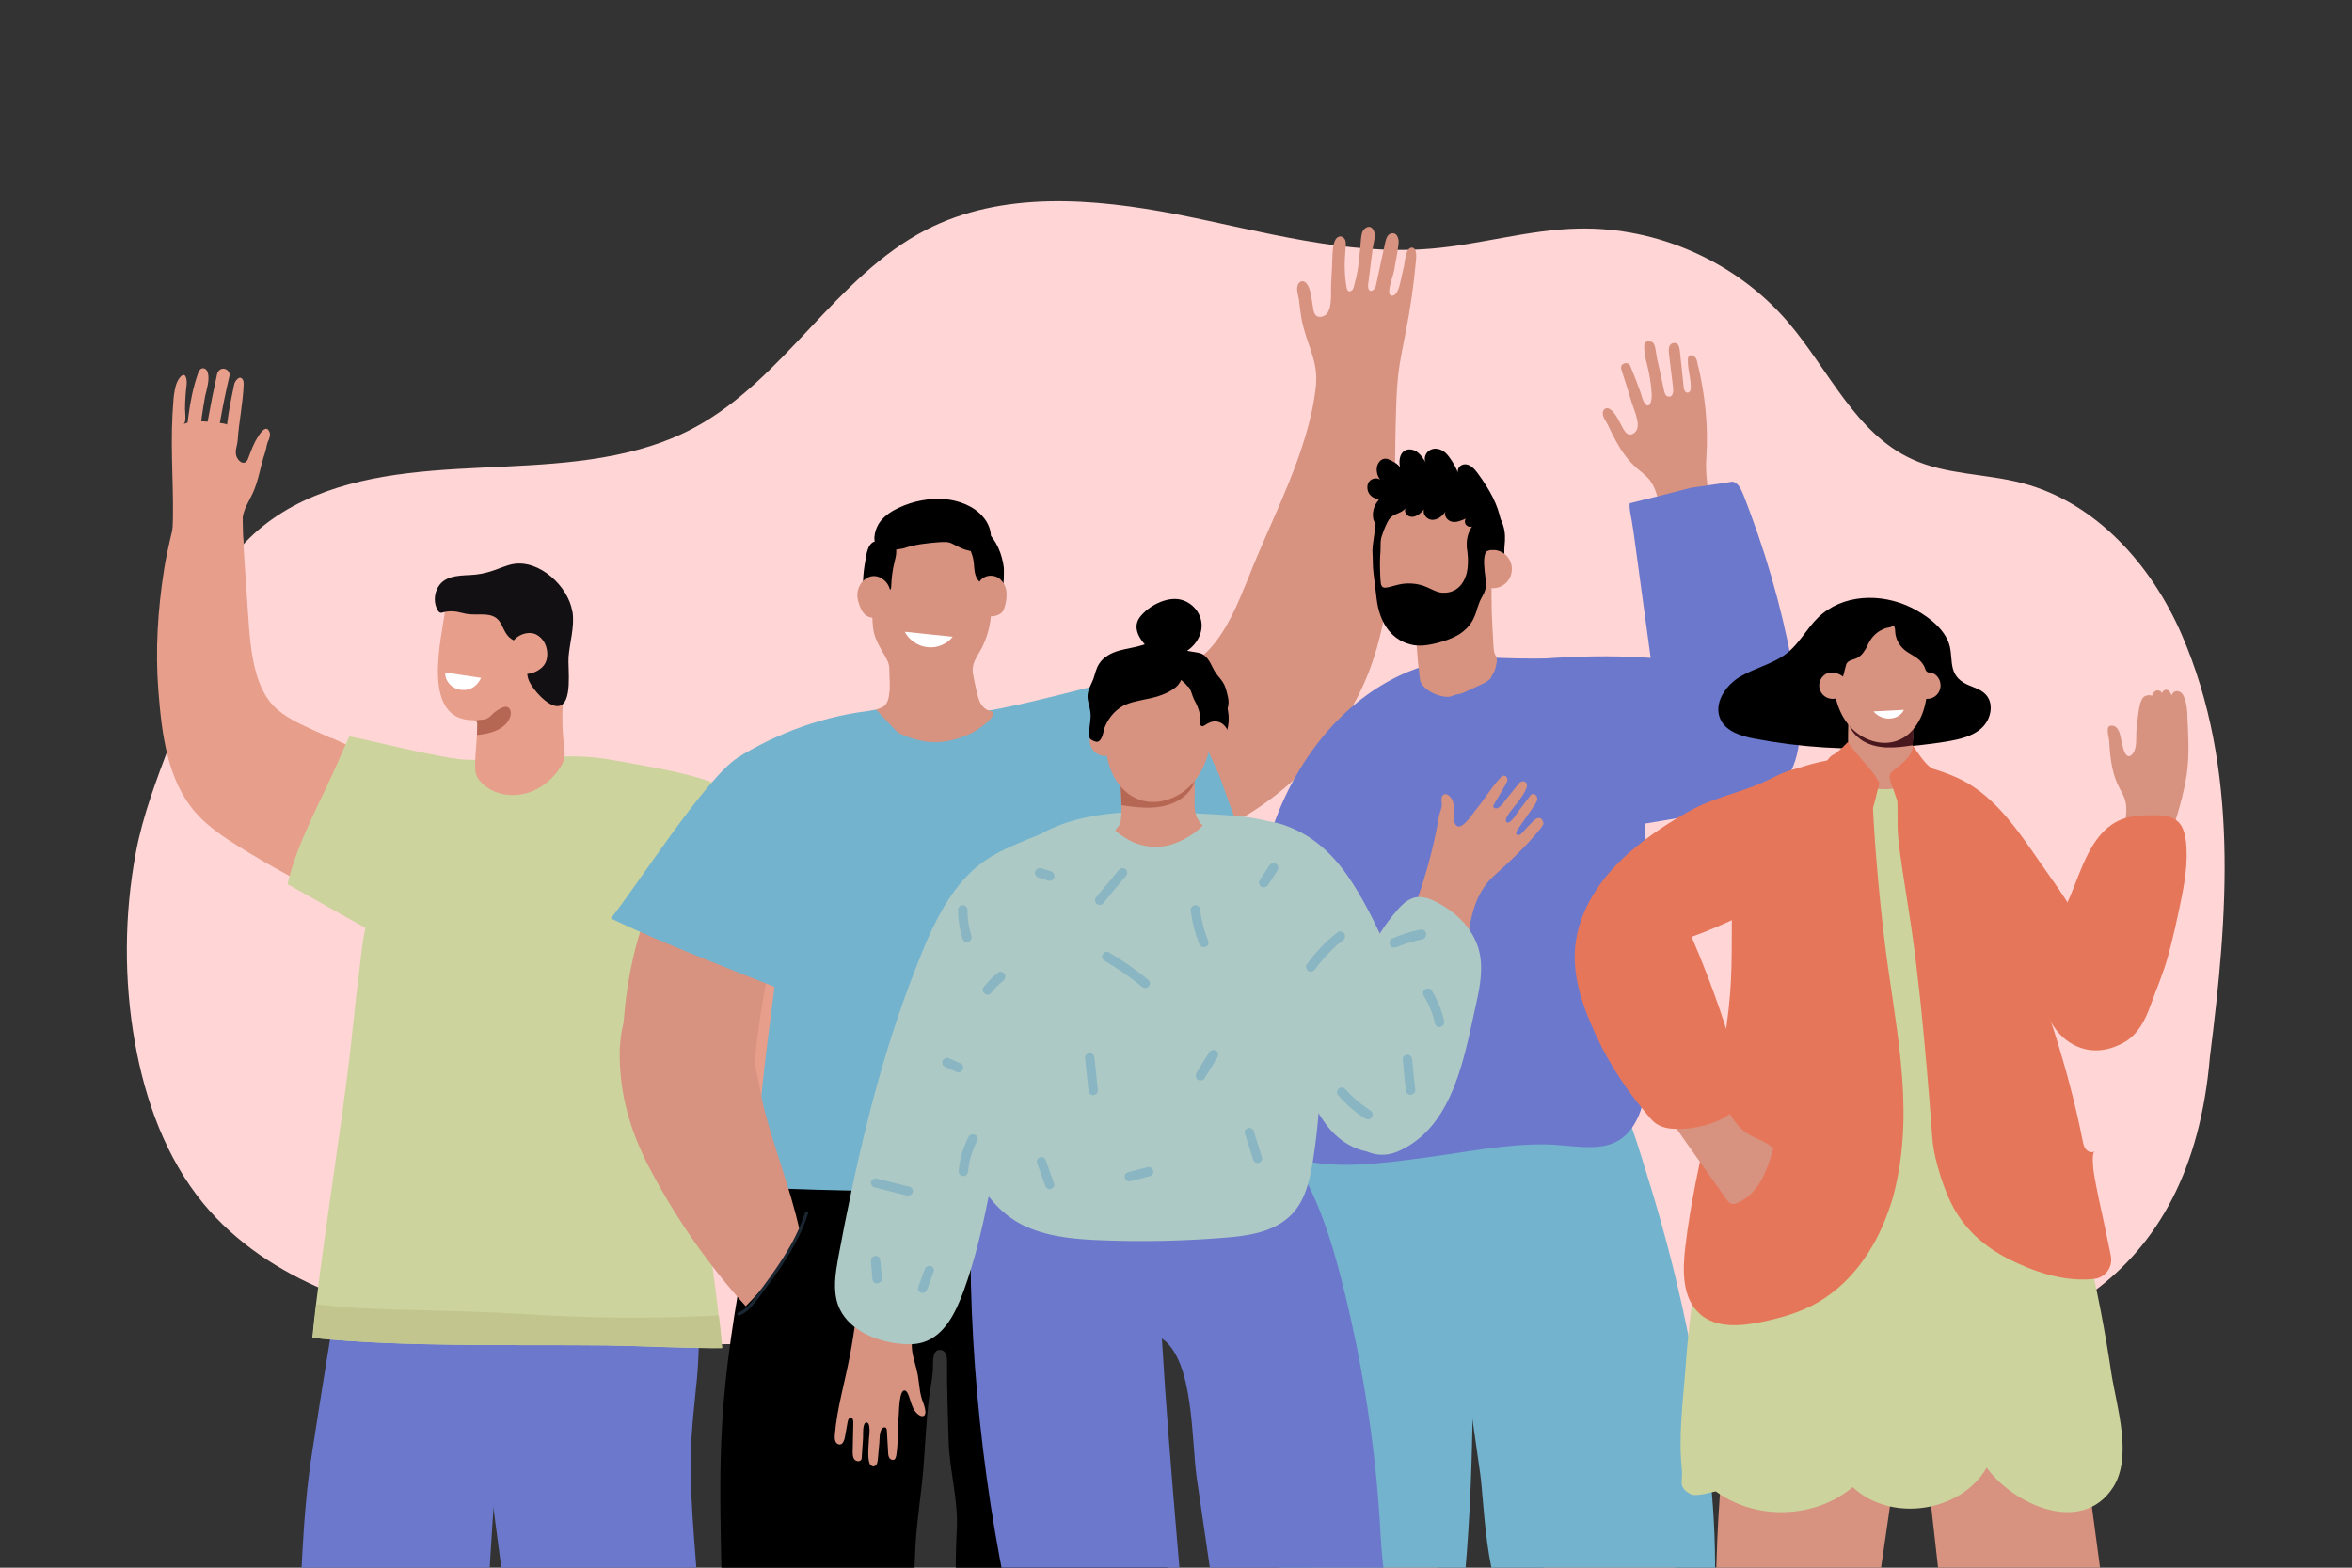 <svg xmlns="http://www.w3.org/2000/svg" xmlns:xlink="http://www.w3.org/1999/xlink" x="0px" y="0px" width="750px" height="500px" viewBox="0 0 750 500" style="enable-background:new 0 0 750 500;" xml:space="preserve"><rect x="0" y="0" width="750" height="500" fill="#333333" stroke="none"/><style type="text/css">	.st0{display:none;}	.st1{display:inline;fill:#FFFFFF;}	.st2{clip-path:url(#SVGID_00000164513142704623610610000010494096715234356114_);fill:#FFD5D5;}	.st3{clip-path:url(#SVGID_00000164513142704623610610000010494096715234356114_);}	.st4{fill:#121013;}	.st5{fill:#6C78CB;}	.st6{fill:#E79E8B;}	.st7{fill:#CCD39C;}	.st8{fill:#FFFFFF;}	.st9{clip-path:url(#SVGID_00000040532564198608985350000007740214803687694211_);fill:#B66754;}	.st10{fill:none;stroke:#121013;stroke-linecap:round;stroke-linejoin:round;stroke-miterlimit:10;}	.st11{fill:#C2C68E;}	.st12{fill:#D79280;}	.st13{fill:#5A3870;}	.st14{fill:#73B3CE;}	.st15{fill:none;stroke:#DC8A72;stroke-linecap:round;stroke-linejoin:round;stroke-miterlimit:10;}	.st16{fill:none;stroke:#1A2732;stroke-linecap:round;stroke-linejoin:round;stroke-miterlimit:10;}	.st17{clip-path:url(#SVGID_00000086694144345995998290000006608955287964779711_);}	.st18{fill:#E6765A;}	.st19{clip-path:url(#SVGID_00000057143164199055474550000016142574913922857885_);fill:#48181E;}	.st20{fill:none;stroke:#000000;stroke-linecap:round;stroke-linejoin:round;stroke-miterlimit:10;}	.st21{fill:#ACC9C5;}	.st22{fill:#B66754;}	.st23{fill:#8AB5C2;}</style><g id="BACKGROUND" class="st0">	<rect y="0" class="st1" width="750" height="500"></rect></g><g id="OBJECTS">	<g>		<defs>			<rect id="SVGID_1_" y="0" width="750" height="500"></rect>		</defs>		<clipPath id="SVGID_00000020382610465483326390000012294129615780207769_">			<use xlink:href="#SVGID_1_" style="overflow:visible;"></use>		</clipPath>		<path style="clip-path:url(#SVGID_00000020382610465483326390000012294129615780207769_);fill:#FFD5D5;" d="M413.4,422    c-87.2-2.9-175,14.8-261.3,2.2c-32.5-4.7-66.4-15.1-87.3-40.4c-11.9-14.5-18.5-32.8-21.8-51.4c-3.5-19.9-3.4-40.5,0.3-60.4    c4.5-24.1,17.7-45.6,20.8-69.4c2.7-20.9,16.6-36.3,36.2-44.4c19.1-7.9,40.3-8.4,60.9-9.4c20.6-1,42-2.6,60.2-12.4    c28.7-15.4,45-48.2,73.9-63.1c24.3-12.5,53.4-10.1,80.2-4.9c26.8,5.3,53.7,13.2,80.9,10.9c15.7-1.3,31.1-6.1,46.9-6.4    c25.3-0.6,50.6,10.7,67,30c12.8,15,21.3,35.2,39.3,43.5c11,5.1,23.6,4.6,35.3,7.7c23.4,6.1,41.2,26.1,50.8,48.3    c18.5,42.7,14.7,89.6,9,134.6C692.5,482.1,509.5,425.3,413.4,422z"></path>		<g style="clip-path:url(#SVGID_00000020382610465483326390000012294129615780207769_);">			<path class="st4" d="M186.2,692.5c-5.4,1.2-11.1,2-15.7,4.9c-2.9,1.9-5.2,4.3-5.5,8c-0.1,0.9,0,1.9,0.7,2.4     c0.5,0.4,1.3,0.4,1.9,0.4c5.2,0,10.2-0.6,15.4-0.6c9.3,0.1,18.7,0.4,28,0.2c17-0.4,14.5-1,15.5-3.4c0.7-1.7,0.6-3.7,0.4-5.5     c-0.8-8.2-1.6-16.4-2.4-24.6c-0.7-7.1-1.7-14.8-7-19.6c-3.2-2.9-7.5-3.7-11-0.8c-3.3,2.7-3.4,7.8-3.3,11.8c0.1,4,0.7,8,0.1,12     C202,686.5,194.2,690.7,186.2,692.5z"></path>			<path class="st4" d="M93.6,692.5c-5.4,1.2-11.1,2-15.7,4.9c-2.9,1.9-5.2,4.3-5.5,8c-0.1,0.9,0,1.9,0.7,2.4     c0.5,0.4,1.3,0.4,1.9,0.4c5.2,0,10.2-0.6,15.4-0.6c9.3,0.1,18.7,0.4,28,0.2c17-0.4,14.5-1,15.5-3.4c0.7-1.7,0.6-3.7,0.4-5.5     c-0.8-8.2-1.6-16.4-2.4-24.6c-0.7-7.1-1.7-14.8-7-19.6c-3.2-2.9-7.5-3.7-11-0.8c-3.3,2.7-3.4,7.8-3.3,11.8c0.1,4,0.7,8,0.1,12     C109.5,686.5,101.6,690.7,93.6,692.5z"></path>			<path class="st5" d="M164.3,367.4h-37.5c-8.4,21.8-8.4-1.5-14.5,21.1c-2.9,10.7-10.9,62.7-12.6,73.6c-1.8,11.1-2.7,22.2-3.3,33.4     c-1.1,22.3-2.8,48.9-2.7,71.2c0.1,37.9,1.7,77.2,0.3,111.1c6,1.2,39.5,1.8,53.8-0.4c1.1-0.2,1.9-1.2,1.9-2.3     c-1-20.4,6.1-196.1,9.8-216.6c4.8-26.9,12.1-29.7,8.8-56.9C167,390.6,167.8,378.3,164.3,367.4z"></path>			<path class="st5" d="M222.3,439.1c0.6-7.5,0.9-15-0.3-22.8c-1.7-10.8-5.6-21.2-11.5-30.4c-4.1-6.4-9.5-12.4-16.6-15.2     c-6.5-2.6-14.1-2.3-20.6,0.5c-23.4,10.1-19.2,41.2-20.2,62c-0.7,16.1,6.6,63.5,8.4,80.1c6.9,64.2,18.1,111.5,22.2,165.6     c7,0.3,14.4-0.3,21.5-0.8c7.7-0.5,22-1.3,29.5-3.4c2.2-0.8,0.1-28.9,0-32.1c-0.4-10.8-1.2-21.6-2.1-32.3     c-1.8-22.1-4.3-44.1-5.8-66.2c-0.8-11.8-3.3-23.5-4.1-35.3c-1.1-16.7-3.1-33.2-2.2-50C220.9,452,221.7,445.5,222.3,439.1z"></path>			<g>				<path class="st6" d="M240.1,376.2c3.7,10.2,7.3,20.5,8.7,31.3c0.6,4.3,1.5,9.5,0.7,13.7c-1,5.3-3.8,10.7-5.6,15.8      c-0.7,2-0.8,6.6,2.4,4.8c1.1-0.6,2.4-8.5,4.8-4.6c0.4,0.6,0.5,1.3,0.6,2c0.4,3.7,0.4,7.3,0.8,11c0.3,2.8,0.4,5.7,1.5,8.4      c1.1,2.6,3.4,5,6.2,5.2c2.6,0.1,5-1.7,6.3-4c1.3-2.3,1.7-4.9,2-7.5c1.2-10.5,0.8-21.2,0.9-31.8c0-21.7-5-61.7-8.9-77.7      c-2.8-11.3-6.1-22.5-10.1-33.4c-3.5-9.7-6.3-19.8-12.5-28.1c-4-5.4-9.4-10-15.9-12c-3.6-1.2-7.9-1.4-11,0.8      c-3,2.1-4.2,5.9-4.6,9.6c-1.7,13.7,4.6,26.9,10.3,39.5c7.4,16.2,14.3,32.7,20.5,49.5C238.2,371,239.2,373.6,240.1,376.2z"></path>				<path class="st6" d="M84.5,144.4c-1.5,4.3-2,8.9-4,13.1c-0.8,1.7-1.7,3.2-2.4,4.9c-1.5,3.8-0.9,7.3-0.4,11.1      c-7.7-0.7-15.2-2.1-22.7-3.8c0.6-12.5-0.7-25,0-37.6c0.2-2.2,0.2-4.2,0.5-6.4c0.3-1.8,0.6-3.6,1.7-5.1c2-2.6,2.5,0.5,2.3,2.1      c-0.3,2.6-0.5,5.2-0.5,7.8c0,0.9,0.5,4.3-0.5,4.8c0.4-0.2,0.9-0.4,1.3-0.5c0.1-0.8,0.2-1.5,0.3-2.3c0.6-4.5,1.5-9,3-13.3      c0.2-0.7,0.6-1.5,1.3-1.7c0.8-0.2,1.6,0.4,1.8,1.2c0.8,2.3-0.3,5.5-0.8,7.7c-0.4,2.3-0.8,4.6-1.1,6.9c0,0.4-0.1,0.7-0.1,1.1      c0.7,0,1.3,0,2,0.1c0.9-5.1,1.9-10.1,3-15.1c0.2-1,1-1.9,2.2-1.8c1,0.1,2,1.1,1.8,2.2c-1.2,5-2.2,10-3.1,15.1      c0.8,0.1,1.6,0.2,2.3,0.5c0.5-4.3,1.4-8.6,2.3-12.9c0.2-0.9,1.6-2.9,2.6-1.6c0.4,0.5,0.4,1.1,0.4,1.7      c-0.2,5.9-1.5,11.8-1.9,17.7c-0.1,1.9-1.2,3.9-0.2,5.7c0.9,1.7,2.7,2.4,3.5,0.3c0.9-2.4,1.8-5,3.3-7.2c0.6-1,2.5-3.8,3.5-1.4      c0.4,0.8,0.1,1.8-0.2,2.6C85,141.5,85,142.9,84.5,144.4z"></path>				<path class="st6" d="M150.7,255.9c-10.4-4.8-41.4-18.7-51.8-23.5c-4.8-2.2-9.8-4.6-13-8.8c-6-7.9-6.3-21.2-7-30.7      c-0.6-10-1.6-20-1.5-30c0-0.5,0-1,0.1-1.6c-7,0.9-14,1.4-21,1.3c-1.5,6.4-3.2,12.7-4.2,19.2c-2,12.7-2.8,25.7-1.8,38.5      c1.1,13.8,2.8,28.6,12,39c3.8,4.3,8.7,7.6,13.5,10.6c9.8,6.1,19.9,11.6,30.3,16.6c3.7,1.7,7.4,3.4,11.1,5c5,2.1,10.3,4.2,15.8,4      c8.9-0.3,17.6-9.6,19.7-17.9C156.8,262.2,162.7,261.5,150.7,255.9z"></path>				<path class="st6" d="M150.7,255.9c-8.1-3.8-31.5-14.4-45.1-20.6c-0.2,3-1,5.9-2,8.7c-3,8.1-8.1,16.3-15,21.6      c-3.1,2.4-6.6,4.3-10.3,5.5c9.1,5.6,18.4,10.6,28,15.2c3.7,1.7,7.4,3.4,11.1,5c5,2.1,10.3,4.2,15.8,4      c8.9-0.3,17.6-9.6,19.7-17.9C156.8,262.2,162.7,261.5,150.7,255.9z"></path>				<path class="st7" d="M160.1,254.5c-0.2-2.1-0.6-4.1-1.1-6c-0.3-1.3-0.7-2.6-1.5-3.7c-1.9-2.4-5.4-2.5-8.4-2.5      c-7.3,0-32.8-6.7-37.7-7.4c-1.2,2.5-2.3,5-3.4,7.6c-5.5,12.7-13.3,26.1-16.3,39.5c10.3,5.7,20.5,11.7,30.9,17.2      c7.2,3.7,15,1,21.4-3.7C157.2,285.7,160.1,269.7,160.1,254.5z"></path>				<path class="st7" d="M193.1,429.1c-29.1-0.3-64.6,0.6-93.5-2.4c2-22.1,10-71.5,12.3-93.5c1.1-10.5,2.3-21,3.6-31.5      c1-7.5,3.8-16,3.8-23.5c1.7-7.4,4.2-14.7,8.5-20.8c5.6-8,13.1-12.4,22.7-13.1c5.9-0.4,11.9-0.7,17.8-0.9c4-0.2,8-0.3,11.8,0.9      c6,2,10.4,7.3,13.7,12.7c9.4,15.1,14.3,33.9,17.5,51.2c5.8,31.5,16.2,90,18.9,121.8C221.4,430.1,202,429.2,193.1,429.1z"></path>				<path class="st7" d="M238,307.7c5.6-1.8,11.3-3.6,16.9-5.4c-7-17-4.2-35.9-18.2-47.8c-8.2-7-30.2-10-40.8-12      c-6.8-1.3-22.9-2.9-28.1,2.6c-7.5,7.8,4.8,15.7,8.4,21.4c3.8,5.9,6.5,12.8,8.8,19.4c1.8,5.2,6,9.7,8.7,14.5      c3.4,6,6.4,12.2,8.9,18.6C214.4,315.2,226.2,311.5,238,307.7z"></path>				<path class="st6" d="M177.4,246.5c-2,2.5-4.6,4.6-7.6,5.8c-5.1,2.2-11.5,1.6-15.7-2.1c-0.9-0.8-1.6-1.7-2.1-2.7      c-0.5-1.2-0.5-2.6-0.5-3.9c0.1-4.3,0.7-8.3,0.7-12.6c0-0.3,0-0.7-0.3-1c-0.2-0.2-0.6-0.3-1-0.3c-17,0-10-26.4-8.9-35.5      c0.2-2,0.5-4.1,2-5.4c1.8-1.6,4.4-1.5,6.8-1.4c4.5,0.1,8.9-0.5,13.4-0.2c7.5,0.6,15.7,5.6,17,13.6c0.4,2.5,0.1,5-0.2,7.5      c-1.1,9-2.2,18.1-1.4,27.2c0.4,4.3,1.3,6.1-1.4,9.9C178,245.8,177.7,246.2,177.4,246.5z"></path>				<path class="st4" d="M182.5,195c-1.3-8-10.5-16.6-18.9-15.1c-2.2,0.4-4.2,1.4-6.4,2.1c-2.3,0.8-4.8,1.3-7.3,1.4      c-4.1,0.2-8.7,0.3-10.6,4.6c-0.9,2.1-0.9,4.5,0.2,6.5c0.2,0.4,0.5,0.8,0.9,0.9c0.3,0.1,0.6,0,0.9-0.1c1.4-0.4,2.8-0.4,4.3-0.2      c1.1,0.2,2.1,0.5,3.2,0.7c1.9,0.3,3.9,0.1,5.8,0.2c6.7,0.3,4.6,6,9.3,8.3c1.4,0.7,2,0,3.1,1.8c1.9,3.2,0.2,7.6,1.7,11.1      c1.2,2.7,6,8.3,9.3,8c4.8-0.5,3-12.3,3.3-15.7c0.4-4.7,1.9-9.4,1.3-14.1C182.6,195.3,182.6,195.2,182.5,195z"></path>				<path class="st6" d="M170.6,202.2c-2.8-1-6.3,0.6-7.6,3.3c-1.7,3.6-0.6,9.4,4.2,9.5c2.1,0,4.1-0.7,5.7-2.2      c1.6-1.5,1.9-3.9,1.4-6c-0.4-1.8-1.5-3.4-3.1-4.3C171.1,202.4,170.8,202.3,170.6,202.2z"></path>				<path class="st8" d="M142,214.5c-0.2,1.7,0.9,3.7,2.6,4.7c1.6,1,3.7,1.1,5.3,0.5c1.6-0.6,2.8-2,3.5-3.5L142,214.5z"></path>				<g>					<defs>						<path id="SVGID_00000051370144740045704330000011034134119487186100_" d="M177.8,247.3c-0.6,0.9-1.4,1.7-2.4,2.5        c-2.4,2-5.5,3-8.6,3.4c-3.6,0.4-7.5-0.2-10.5-2.3c-5.7-4.2-4.2-13.5-4.1-19.8c0-0.3,0-0.7-0.3-1c-0.2-0.2-0.6-0.3-1-0.3        c-9.1-0.9-12.1-9.9-11.4-17.1c0.6-5.8,2.5-11.6,4.8-17.2c0.5-1.3,1.1-2.6,2.2-3.6c1.8-1.6,7.8-3.7,10.3-4.6        c4.6-1.7,9.1-0.4,13.3,1.2c5.6,2.2,10.2,6.6,11.1,12.3c0.4,2.5,0.1,5-0.2,7.5c-0.9,7.9-1.9,15.8-1.6,23.7        C179.7,237.6,180.9,242.9,177.8,247.3z"></path>					</defs>					<clipPath id="SVGID_00000116237722859407167860000008603423592016798081_">						<use xlink:href="#SVGID_00000051370144740045704330000011034134119487186100_" style="overflow:visible;"></use>					</clipPath>					<path style="clip-path:url(#SVGID_00000116237722859407167860000008603423592016798081_);fill:#B66754;" d="M158.2,226.8       c0.5-0.3,1-0.7,1.5-0.9c0.7-0.4,1.6-0.7,2.3-0.3c0.9,0.5,1,1.7,0.8,2.7c-1.1,3.8-5.4,5.4-8.9,5.9c-1.1,0.2-3.5,0.5-4.3-0.6       c-1.1-1.5,1.3-3.7,2.6-3.9c0.9-0.2,1.9-0.1,2.8-0.4c0.8-0.3,1.4-0.9,2-1.5C157.4,227.4,157.8,227.1,158.2,226.8z"></path>				</g>				<g>					<defs>						<path id="SVGID_00000162348118690909024500000008828589870189403027_" d="M189.3,366.1c-12.7,0.6-25.3,1-38,1.1        c-6.5,0.1-13,0.2-19.4,0.2c-5.5,0-11.1,0.7-16.6,0.5c-0.6,0-1.2-0.1-1.6-0.5c-0.4-0.5-0.3-1.1-0.2-1.7        c11.7-103.9-1.1-59.9,5.4-88.9c1.7-7.4,4.2-14.7,8.5-20.8c5.6-8,13.1-12.4,22.7-13.1c5.9-0.4,11.9-0.7,17.8-0.9        c4-0.2,8-0.3,11.8,0.9c6,2,10.4,7.3,13.7,12.7c9.4,15.1,14.3,33.9,17.5,51.2c3.5,19,5.4,38.3,5.5,57.6        C207.4,365.1,198.3,365.7,189.3,366.1z"></path>					</defs>					<clipPath id="SVGID_00000063604081302481950730000005068919382106298255_">						<use xlink:href="#SVGID_00000162348118690909024500000008828589870189403027_" style="overflow:visible;"></use>					</clipPath>				</g>			</g>			<path class="st10" d="M196.8,565c-2.8,0.4-5.8-0.7-7.6-2.9"></path>			<path class="st10" d="M126.1,559.3c-2.9,0-5.7,0-8.6,0"></path>			<path class="st11" d="M167.1,419.1c-13.2-0.8-26.5-1.1-39.7-1.4c-8.9-0.2-17.7-0.7-26.5-1.7c-0.5,4-0.9,7.6-1.2,10.7     c28.9,3,64.4,2.1,93.5,2.4c8.9,0.1,28.3,1,37.1,0.8c-0.3-3.2-0.6-6.7-1.1-10.4C208.5,420.7,187.7,420.4,167.1,419.1z"></path>		</g>		<g style="clip-path:url(#SVGID_00000020382610465483326390000012294129615780207769_);">			<path class="st12" d="M386,206.7c-8.4,9.3-20.2,9.7-30.3,15.6c-9.5,5.6-10.3,19.3-6.8,29.9c3.1,9.7,12.1,17.9,22.2,17.8     c3.9,0,7.7-1.2,11.4-2.6c24.1-9.2,44.8-29.2,54.1-53.4c9.8-25.9,7.6-56.7,8.6-84c0.1-3.6,0.3-7.2,0.7-10.8     c0.5-4.4,1.5-8.7,2.3-13c1.5-7.6,2.6-15.2,3.3-22.9c0.1-1.1,0.4-3.5-0.8-4.2c-0.6-0.3-1.3,0-1.7,0.6c-0.4,0.6-0.6,1.5-0.8,2.3     c-0.3,1.3-0.4,2.8-0.7,3.8c-0.4,1.6-0.7,3.2-1.1,4.8c-0.2,1-0.7,2.5-1.5,3.3c-0.4,0.4-1.2,0.6-1.6,0.2c-0.3-0.3-0.4-0.9-0.3-1.3     c0.1-2.3,1.2-4.5,1.6-6.8c0.4-2.6,1-5.1,1.3-7.7c0.1-0.8,0.2-1.6-0.1-2.4c-0.2-0.8-0.8-1.5-1.6-1.5c-0.6-0.1-1.1,0.2-1.5,0.6     c-0.6,0.6-0.8,1.6-1,2.4c-0.6,2.8-1.2,5.5-1.8,8.3c-0.3,1.4-0.6,2.8-0.9,4.2c-0.2,1-0.3,2.1-1.3,2.7c-1.4,0.8-1.6-1.3-1.4-2.1     c0.5-3.7,0.9-7.4,1.4-11.1c0.2-1.4,0.6-2.8,0.7-4.2c0-1.3-0.7-3.2-2.3-2.8c-0.7,0.2-1.3,0.8-1.6,1.4c-0.3,0.7-0.4,1.4-0.5,2.2     c-0.4,4.7-0.7,9.7-2,14.3c-0.2,0.7-0.3,1.7-0.8,2.2c-0.3,0.3-0.7,0.5-1.1,0.4c-0.5-0.2-0.6-0.7-0.7-1.2     c-0.8-4.2-0.7-8.5-0.3-12.8c0.1-0.7,0.1-1.5-0.1-2.2c-0.2-0.7-0.9-1.3-1.6-1.3c-2.3,0.1-2.4,4.3-2.5,5.8     c-0.1,2.9-0.2,5.8-0.4,8.7c-0.2,2.8,0.4,7.6-1.2,9.9c-0.8,1.2-2.8,1.8-3.8,0.7c-0.4-0.5-0.6-1.1-0.7-1.8     c-0.5-2.3-0.6-6.3-2.1-8.2c-0.3-0.4-0.8-0.8-1.4-0.8c-0.7,0-1.3,0.6-1.5,1.3c-0.5,1.4,0.2,3.1,0.4,4.5c0.2,2,0.5,4,0.8,6     c1.5,8.3,5.5,13.3,4.6,21.7c-2.2,20.8-14.1,42-21.6,61.3C394.8,192.3,391.6,200.4,386,206.7z"></path>			<path d="M235.5,411.4c1.6-9,13.2-46.9,19.4-53.5c4.3-4.6,10.2-7.2,15.9-9.8c9-4,18.1-8,27.9-9.3c13.8-1.8,28.3,2.2,39.5,10.5     c12.2,9,19.7,21.7,22.4,36.3c1.5,8.3,4.7,16.1,6,24.5c1.2,8.2,1.9,16.4,2.4,24.6c1.2,18.7,0.7,37.5,2.3,56.1     c0.6,6.4,1.4,12.8,1.7,19.2c0.2,3.2,0.1,6.6-1.8,9.1c-1.1,1.4-2.6,2.3-4.2,3.1c-18.8,10.1-40.9,11-62.3,11.4c0-2.3,0-4.5,0.1-6.8     c0.2-13.1-0.4-26.1,0.3-39.1c0.5-9.4-2.3-18.6-2.6-27.9c-0.2-8.5-0.6-17-0.5-25.5c0-1.4-0.2-3.1-1.5-3.6c-3.2-1.1-3,3.5-3,5.2     c0,3.4-0.9,6.8-1.3,10.2c-0.9,7.6-1.2,15.2-1.8,22.8c-0.7,8.2-2.1,16.3-2.5,24.5c-0.4,8.4-0.6,16.9-0.7,25.4     c0,3.2,1.2,10-0.9,12.2c-1.6,1.7-6.8,2.1-9.1,2.6c-6.3,1.2-11.9,0.2-18.2,0.1c-13.8-0.4-32.5,4-32.7-15.2     C229.8,473.1,227.8,456.3,235.5,411.4z"></path>			<g>				<path class="st13" d="M278.7,235.3c0,0.2-0.1,0.5-0.1,0.7c-0.1-0.1-0.3-0.2-0.4-0.2L278.7,235.3z"></path>				<path class="st12" d="M198.5,337.1c0,0.9,0,1.8,0.1,2.7c0.5,15.2,23,10.2,32.1,6.9c3.2-1.2,6.4-2.6,9.5-4.4      c2.2-20.3,4.7-39.9,13.7-58.7c5.5-11.4,13.8-21.5,18.3-33.3c0.3-0.8,0.6-1.6,0.8-2.4c0.9-3.3,0.8-7.1-1.4-9.6      c-3.5-4-10-2.8-15-0.8c-28.8,11.6-47.6,37.8-54.6,67.5c-1.4,6-2.4,12.2-2.9,18.3c-0.5,5.8-1.6,13.2-0.1,18.9      c0.4,1.6,1.4,3.2,2.8,4.1"></path>				<path class="st14" d="M250.2,316c-14.4-5.7-41.5-16.2-55.4-23.1c8-9.9,29.9-44.4,40.5-51.3c3-1.9,6-3.5,9.2-5.1      c14.5-7.1,31.1-11.1,47.3-10.3c1.2,0.1,2.4,0.2,3.6,0.5c-1.1,5.5-4.9,11-8.1,15.4c-2.5,3.4-5.3,6.7-8.1,9.8      c-4.5,5.1-8.7,10.5-13.1,15.7C264.7,269.5,254.3,311.7,250.2,316z"></path>			</g>			<path class="st14" d="M255.1,265.9c3.2-9.7,7.9-29.5,16-36.2c6.6-5.4,18.3-3.6,26.4-3.4c13,0.2,25.7,4,35.9,12.2     c28.7,23,32.1,68.1,33,102c0.4,14.6,0.4,29.3,0.6,44c-20.6-3.7-41-4-61.8-4.2c-5.3-0.1-63.6-0.8-63.6-1.9     c-0.5-20.9,2.5-40.8,5.1-61.5C249,299.6,249.5,282.9,255.1,265.9z"></path>			<g>				<path class="st13" d="M327.6,235.3c0,0.2,0.1,0.5,0.1,0.7c0.1-0.1,0.3-0.2,0.4-0.2L327.6,235.3z"></path>				<path class="st14" d="M388.8,247.3c-5.3-11.7-10.6-23.3-16.2-34.9c-9.6,2.8-61.2,16.7-61.7,14.3c1.1,5.5,4.9,11,8.1,15.4      c2.5,3.4,5.3,6.7,8.1,9.8c4.5,5.1,8.7,10.5,13.1,15.7c6.2,7.4,0.8,18.2,11.6,16.7c1.1-0.2,2.4-0.4,3.9-0.9      c14-4.1,27.4-9.7,40.2-16.8C393.4,260.3,391.1,253.8,388.8,247.3z"></path>			</g>			<g>				<path class="st12" d="M316.1,193.2c0.2-3.6,0.1-7.2-0.8-10.7c-1-4.1-2.5-6.7-5.8-9.4c-3-2.5-6.6-4.2-10.5-4.7      c-11.5-1.4-19.1,8.3-20.2,18.9c-0.5,4.3-0.9,8.6-0.4,12.9c0.4,3.6,2.2,6.2,4,9.4c0.4,0.7,0.8,1.5,1,2.3c0.2,0.7,0.2,1.5,0.2,2.2      c0,2.3,0.3,4.5,0,6.8c-0.1,1.1-0.3,2.2-0.8,3.2c-0.6,1.2-1.8,1.7-3,2.1c-0.2,0.1-0.4,0.1-0.5,0.2c0.7,0.4,1.3,1.2,1.8,1.8      c0.7,0.7,1.4,1.5,2.1,2.2c0.7,0.7,1.3,1.4,2,2.1c0.4,0.4,0.8,0.9,1.3,1.2c2.7,1.5,6.3,2.5,9.4,2.9c4.8,0.5,9.7-0.7,14.1-2.9      c1.1-0.5,8.4-5.1,6.3-6.8c-0.2-0.1-0.4-0.2-0.7-0.2c-1.3-0.3-2.3-1.3-3-2.5c-0.6-1.2-0.9-2.5-1.2-3.8c-0.4-1.8-0.8-3.6-1.1-5.3      c-0.7-3.5,1.3-5.6,2.8-8.5c1.6-3.2,2.6-6.7,2.9-10.3C316,195.2,316.1,194.2,316.1,193.2z"></path>				<path d="M278.2,192.3c-1.1,0.3-2.1-0.2-2.6-2.2c-0.9-3.9-0.1-9,0.6-12.8c0.3-1.6,0.7-3.2,1.9-4.2c0.3-0.2,0.7-0.4,1-0.4      c0.9-0.1,1.8,0,2.6,0c1-0.1,1.6-0.7,2.7,0.1c1,0.7,1.4,1.9,1.4,3.1c0,1.2-0.3,2.3-0.6,3.5c-0.6,2.4-0.9,4.9-1,7.3      c0,0.4,0,0.8-0.2,1.2c-0.5,0.9-1.8,0.8-2.7,0.6C281,190,279.6,191.9,278.2,192.3z"></path>				<path d="M315.8,195.1c-0.9-0.1-1.8-0.8-2.1-2.2c-0.5-2.1,0.1-5.2-1-6.9c-0.3-0.4-0.6-0.7-0.9-1.1c-1.4-1.9-1-4.5-1.5-6.8      c-0.3-1.4-0.9-2.6-1.4-3.9c-0.5-1.3-0.8-2.7-0.5-4.1c0.8-3.6,4.2-2.3,6.2-0.6c3.2,2.8,5,7.4,5.5,11.6      C320.2,183.8,320.2,195.5,315.8,195.1z"></path>				<g>					<path class="st12" d="M281.5,196.4c-1.4,1.2-4.4,0.8-5.7-0.4c-0.9-0.9-1.4-2-1.8-3.2c-0.4-1.1-0.7-2.3-0.6-3.5       c0.3-3.8,4.1-7.1,7.8-4.8c3.3,2.1,3.3,6.1,2,9.4C282.8,194.8,282.3,195.8,281.5,196.4z"></path>					<path class="st12" d="M278.6,195"></path>					<path class="st12" d="M275.1,193.4"></path>				</g>				<path class="st12" d="M311.5,189.6c-0.2-2.3,0.4-4.6,2.6-5.6c1.4-0.6,3.1-0.5,4.4,0.4c1.3,0.9,2.1,2.4,2.4,4      c0.2,1.6,0,3.2-0.4,4.7c-0.2,0.7-0.4,1.5-0.9,2.1c-1.3,1.4-4.2,1.9-5.6,0.7C312.3,194.6,311.7,191.6,311.5,189.6z"></path>				<path class="st15" d="M294.8,171.8c0.1-1.7,0.7-3.4,1.7-4.9"></path>				<path d="M312.3,175.6c-0.2,0-0.4,0.1-0.6,0.1c-2.3,0.4-4.6-0.5-6.7-1.6c-0.8-0.4-1.6-0.9-2.4-1.1c-0.9-0.2-1.9-0.1-2.8-0.1      c-3.9,0.3-8,0.7-11.7,2c-2.3,0.4-6.7,1.4-8.5-0.7c-1.7-2.1-0.3-6.2,1.2-8c1.5-1.9,3.7-3.3,5.9-4.3c4.5-2.1,9.6-3.1,14.6-2.7      c4.5,0.4,9.3,2.2,12.2,5.7C316.4,168.1,317.6,174.4,312.3,175.6z"></path>			</g>			<path class="st8" d="M303.8,203.1c-1.9,2.4-5.1,3.7-8.1,3.3c-3-0.3-5.8-2.2-7.2-4.9"></path>			<g>				<defs>					<path id="SVGID_00000146477414128540170820000012138675623606731949_" d="M316.1,193.2c1.6-3.2,1.7-6.7-0.8-10.7       c-2.2-3.6-2.5-6.7-5.8-9.4c-3-2.5-6.6-4.2-10.5-4.7c-11.5-1.4-19.1,8.3-20.2,18.9c-0.5,4.3-0.9,8.6-0.4,12.9       c0.4,3.6,2.2,6.2,4,9.4c0.4,0.7,0.8,1.5,1,2.3c0.2,0.7,0.2,1.5,0.2,2.2c0,3.2,0,6.3-0.6,9.5c-0.2,1.1-0.2,2.4-0.6,3.4       c-0.1,0.3-1.9,3-2.3,2.7c4.8,3.2,10,6.2,15.7,6.8c4.8,0.5,9.7-0.7,14.1-2.9c2.4-1.2,4.8-2.7,6-5.1c0.1-0.2,0.2-0.4,0.1-0.6       c0-0.3-0.3-0.5-0.5-0.6c-2.4-1.7-2.8-4.4-3.4-7.1c-0.4-1.7-0.7-3.4-1-5c-0.2-1.3-1-2.8-0.7-4.1c0.1-0.7,0.6-1.3,1-1.9       c2.6-3.9,4.2-8.4,4.5-13.1C316,195.2,315.7,194.1,316.1,193.2z"></path>				</defs>				<clipPath id="SVGID_00000102530957781846861380000011618429558004630146_">					<use xlink:href="#SVGID_00000146477414128540170820000012138675623606731949_" style="overflow:visible;"></use>				</clipPath>			</g>			<path class="st12" d="M198.3,328.6c0.5-2.6,1.6-5,3.4-6.9c4.7-4.8,10.4-5.9,16.9-5.5c2.4,0.2,4.8,0.4,7,1.2     c2.6,1,4.9,2.7,6.9,4.8c5.1,5.3,6.8,11.2,8.4,18.1c1.1,4.6,1.7,9.3,2.9,13.9c3.3,12.6,8.2,25,11.1,37.8c-0.8,1.6-1.5,3.2-2.3,4.8     c-3.9,7.5-9,14-14.8,19.8c-12-13.3-22.3-28.1-30.6-43.9c-6.3-12-9.7-23.8-9.6-37.4C197.7,333.1,197.9,330.8,198.3,328.6z"></path>			<path class="st16" d="M257.2,386.9c-3.2,10-9.6,18.6-15.9,27c-1.6,2.1-3.3,4.3-5.7,5.2"></path>		</g>		<g style="clip-path:url(#SVGID_00000020382610465483326390000012294129615780207769_);">			<g id="XMLID_333_">				<g id="XMLID_335_">					<g id="XMLID_336_">						<g id="XMLID_337_">							<path id="XMLID_338_" class="st12" d="M518.4,598.4c4.8,1,13.8,0.5,18.4-1.2c-0.9-34.5-1.9-69.1-2.8-103.6         c-0.5-19.3-1-38.7-3.3-57.9c-1.4-11.5-3.4-23-7.7-33.8c-2.6-6.6-7.5-19.6-14.5-22.9c-22.1-10.4-39-10.5-37.6,1.6         c2.7,23.3,10.9,33.9,15.4,81.8c2.8,30.2,20.2,104.6,23.5,134.8C509.8,597.5,514.7,597.7,518.4,598.4z"></path>						</g>					</g>				</g>			</g>			<path d="M512.5,586.2c-1.4,0.1-2.9,0.2-4.3,0.3c-0.2,5.5-5.8,9-10.7,11.6c-8.7,4.5-17.2,9.3-25.6,14.4c-1.1,0.7-2.2,1.4-2.8,2.5     c-3.5,6.7,12.9,3.4,15.5,3.2c20.8-1.5,55.5-4.2,55.3-6.2c-0.8-9.5-2.1-18.7-2.7-28.2C529,584.8,520.7,585.6,512.5,586.2z"></path>			<g id="XMLID_328_">				<g id="XMLID_329_">					<g id="XMLID_330_">						<g id="XMLID_331_">							<path id="XMLID_332_" class="st12" d="M433.3,598.7c1.2,0.3,14.3,0,14.3,0.1c2.1-4.6,6.4-37.8,7.5-56.1         c1.5-23.3,4.1-43.3,4.5-66.6c0.3-20.8-0.2-42.3-9.1-61.2c-2.3-4.9-5.3-9.7-9.9-12.9s-11-4.3-16-1.7c-6.8,3.6-8,12.3-8.3,19.8         c-2.4,59.6,5.6,117.5,8.4,176.8C424.8,597.4,429.6,597.7,433.3,598.7z"></path>						</g>					</g>				</g>			</g>			<path class="st14" d="M472,470c-2.5-17.6-5-35.1-7.5-52.7c-0.7-5.2-1.6-10.5-2.4-15.9c-1.4-9.8-2.6-19.7-2-29.3     c0.7-12.9,0.3-26.3,3.6-39.1c1.2-4.5,3-9.2,6.7-12.1c5.9-4.7,14.7-0.1,20.7,2.5c6.5,2.8,12.1,7,16.7,12.4     c9.3,11.2,13.4,26,17.6,39.6c2.2,7,4.2,14,6.1,21.1c3.6,13.5,6.6,27.2,9.1,41c4.1,23,6.9,45.9,6.2,69.4c0,1.4-0.1,2.9-1.1,3.9     c-1,1-2.6,1.1-4.1,1.2c-9.5,0.2-18.9,0.7-28.4,1.6c-7.8,0.7-20.8,7.3-28.3,4C473.7,512.5,473.5,480.6,472,470z"></path>			<path class="st14" d="M406.7,453.7c-0.2-7.9-0.3-15.9,0.3-23.9c1.7-25.9,3.7-54.1,15-77.8c1.9-4.1,4.2-8.1,7.4-11.2     c5.5-5.2,13.3-7.2,20.9-7.2c4.6,0,9.2,0.7,13.3,2.8c2.9,1.5,6.2,4,7.5,7.1c1.2,2.9,0.3,5.3-0.1,8.4c-1.2,8.9-4,18.7-3.1,27.6     c0.9,9.4,1.5,18.8,1.6,28.2c0.4,35.8,0.5,71.1-3.6,106.8c-4.8-3.3-11.2-2-16.9-1.5c-13.9,1.1-28.3-3.7-41.7,0     C409.1,493.1,407.3,473.4,406.7,453.7z"></path>			<path d="M460.1,197.5c-5.9-0.5-12.2-4.1-15.9-7.9c-2.9-3-6.1-8.4-6.5-12.5c-0.2-1.9,0.1-3.7,0.4-5.6c0.5-3.6,0.7-7.2,1.7-10.7     c1-3.5,2.9-6.9,6-8.8c4.3-2.7,9-0.4,13.4,1c4.7,1.5,9.4,3.1,13.4,5.9c4,2.8,7.2,7.2,7.3,12.1c0.1,1.8-0.3,3.6-0.2,5.4     c0,1.3,0.3,2.5,0,3.8c-0.2,0.9-0.7,1.7-1.2,2.5c-1.6,2.6-3.3,5-5.1,7.4c-1.7,2.2-3.5,4.4-5.9,5.8     C465.3,197.3,462.7,197.7,460.1,197.5z"></path>			<path class="st5" d="M504.3,365.8c-3.7-0.2-7.5-0.7-11.2-0.8c-12.9-0.2-25.7,2.5-38.5,4.2c-20.3,2.6-52.5,8-58.7-17.8     c-1.8-7.5-1.2-15.3-0.7-23c1.7-23.6,3.6-47.6,12.5-69.5c10.1-24.9,30.8-46.3,58.5-48.9c5.9-0.6,11.7-0.1,17.6,0     c3.5,0,7,0.1,10.4,0.1c0.3,0,0.6,0,0.9,0.2c0.3,0.1,0.4,0.4,0.6,0.6c0.6,0.9,1.3,2.3,2.1,3c0.7,0.5,1.7,0.7,2.5,1     c2,0.9,4,1.9,5.8,3.1c1.8,1.1,3.5,2.4,5.1,3.8c1.3,1.1,3.5,2.8,4.2,4.4c6.6,8.4,7.8,19.7,8.6,30.4c2.1,29.4,3.9,58.9,0.8,88.4     c-0.4,4.1-0.9,8.3-2.8,12C517.9,365.3,511.4,366.2,504.3,365.8z"></path>			<path class="st12" d="M441.2,169.3c0.8-2.1,1.8-4.2,3.3-5.8c6.6-7.3,21.4-7.4,27.4,0.4c4.1,5.3,4,13,3.8,19.3     c-0.1,2.2-0.1,4.3-0.1,6.4c0,3.5,0.1,7,0.3,10.4c0.1,1.8,0.2,3.6,0.3,5.4c0,0.8,0.1,1.5,0.2,2.3c0.1,0.8,0.6,1.4,0.8,2.1     c0.2,0.7,0.1,1.5-0.1,2.3c-0.3,1.4-0.9,3.4-1.9,4.4c-0.9,0.9-2.3,1.6-3.5,2.1c-1.4,0.6-2.7,1.3-4.1,1.9c-0.5,0.3-1.1,0.5-1.7,0.7     c-0.6,0.2-1.2,0.2-1.8,0.4c-0.7,0.2-1.3,0.5-1.9,0.6c-0.5,0.1-1,0-1.5,0c-2.1-0.3-4.1-1.1-5.8-2.4c-0.7-0.6-1.6-1.4-1.9-2.3     c-0.3-1-0.4-2.3-0.5-3.3c-0.5-3.6-0.6-7.3-1-11c-0.1-0.5-0.1-1-0.4-1.5c-0.4-0.7-1.2-1-2-1.2c-0.7-0.2-1.3-0.5-2-0.9     c-1.4-0.9-2.5-2.3-3.6-3.6c-2.2-2.8-3.7-6.3-4.4-9.8C438.3,180.5,439.2,174.7,441.2,169.3z"></path>			<g>				<path class="st12" d="M469.9,181.5c0,3.4,2.7,6.1,6.1,6.1c3.4,0,6.1-2.7,6.1-6.1c0-3.4-2.7-6.1-6.1-6.1      C472.6,175.4,469.9,178.1,469.9,181.5z"></path>			</g>			<g>				<defs>					<path id="SVGID_00000052825725456362469190000008310320315888735643_" d="M475.6,189.7c0-2.1,0-4.3,0.1-6.4       c0.2-6.9,0.2-14-3.3-20.2c-3.5-6.3-9.8-7.9-16.9-6.8c-6,0.9-8.4,3-10.4,8.4c-2.5,6.8-3.7,12.9-3.7,20.2c0,3.5,0.2,7.1,1.7,10.3       c1.5,3.2,5.1,5.8,8.7,5.5c-0.7,6.1-1.4,15.6,5.1,18.2c5.9,2.3,18.5,2,19.6-6.3c0.1-1,0.1-2,0-3.1       C476.1,202.8,475.7,196.3,475.6,189.7z"></path>				</defs>				<clipPath id="SVGID_00000082357743670970360590000003513659155237933480_">					<use xlink:href="#SVGID_00000052825725456362469190000008310320315888735643_" style="overflow:visible;"></use>				</clipPath>				<path style="clip-path:url(#SVGID_00000082357743670970360590000003513659155237933480_);" d="M447.1,205.9      c1.8,0.7,3.9,0,5.6-0.9c2.7-1.4,5.3-3.3,6.6-6c-2.4,1.2-5.2,1.8-7.9,1.8c-1,0-2-0.1-3.1-0.2c-1.4-0.1-2.8-0.2-4.2-0.4"></path>			</g>			<path d="M473.9,154.9c-0.9-1.4-1.8-2.8-2.8-4.1c-0.9-1.2-2.1-2.5-3.6-2.7c-1.5-0.2-3,1.1-2.6,2.7c-0.7-2-2.6-5.2-4.1-6.5     c-1.3-1.1-3.2-1.6-4.7-0.8c-1.5,0.7-2.3,2.8-1.4,4.2c-0.7-1.3-1.5-2.5-2.6-3.4c-1.1-0.9-2.8-1.3-4.1-0.6c-1.8,1-2,3.6-1.5,5.6     c-0.3-1.2-2.9-2.5-4-2.9c-1.7-0.5-3,0.8-3.4,2.4c-0.3,1.5,0.1,3,1,4.2c-1.1-0.8-2.7-0.4-3.5,0.6c-0.8,1-0.7,2.6-0.1,3.7     c0.7,1.1,1.9,1.8,3.2,2.1c-1.3,1.4-2,3.3-1.9,5.1c0,1.1,0.4,2.4,1.5,2.8s2.2-0.2,3-1c0.9-1,1.4-1.7,2.6-2.2     c1.1-0.5,2.6-1,3.4-2.1c-0.6,0.8-0.1,2,0.7,2.5c0.9,0.5,2,0.4,2.8-0.1c0.9-0.4,1.6-1.2,2.3-1.9c-0.6,1.6,1.1,3.4,2.8,3.3     c1.7-0.1,3.2-1.3,4.1-2.8c-0.8,1.3,0.5,3.1,2,3.4c1.5,0.3,3-0.4,4.4-1c-0.4,0.6-0.4,1.4,0.1,2c0.4,0.5,1.2,0.8,1.9,0.5     c-1.4,2.1-2,4.7-1.5,7.2c0.2,0.9,0.5,1.8,1.2,2.5c1.6,1.7,3,0.7,3.9-0.7c1.2-1.8,2.7-1.3,4.6-1.9c1.8-0.5,1.4-3.2,1.4-4.8     C479,164.8,476.9,159.6,473.9,154.9z"></path>			<path d="M421.9,590.1c-3.1,6.2-10.1,10.7-16.5,12.8c-9.1,3-18.2,6.4-27.2,9.7c-1,0.4-2,0.8-2.4,1.7c-0.5,1,0.1,2.3,0.9,3     c0.9,0.7,2,1,3.1,1.2c5.7,1.1,71-0.9,71-2.7c0-10,0-20,0-29.9c-7.4,0.4-14.9,0.7-22.3,1.1c-1.9,0.1-3.8,0.2-5.5-0.6     C422.9,587.6,422.5,588.9,421.9,590.1z"></path>			<path d="M438,183c0.3,2.7,0.7,5.5,1,8.2c0.8,6.4,3.9,12.5,10.6,14.3c2.9,0.8,5.8,0.3,8.6-0.4c2.4-0.6,4.7-1.4,6.8-2.6     c2.3-1.4,4.1-3.3,5.1-5.7c0.6-1.3,0.9-2.7,1.4-4c0.4-1.3,1.1-2.4,1.7-3.6c1.2-2.6,0.4-4.6,0.2-7.2c-0.2-2.5-0.5-5.1,1.1-7.1     c0.4-0.5,0.8-1,0.9-1.6c0.2-1-0.4-2-1.3-2.5c-0.8-0.5-1.9-0.6-2.9-0.7c-0.8,0-1.6,0-2.2,0.5c-0.4,0.3-0.7,0.8-0.9,1.3     c-0.7,2.2,0,4.5,0,6.7c0,1.8-0.1,3.7-0.8,5.4c-1.3,3.5-4.1,5.4-7.8,5c-1.5-0.2-2.8-1-4.2-1.6c-3.2-1.5-6.9-1.7-10.3-0.7     c-4.7,1.3-4.7,1.3-4.9-3.7c-0.1-2.4-0.1-4.8,0.1-7.2c0.1-1.9-0.1-4,0.4-5.8c0.2-0.6,0.4-1.2,0.3-1.8c-0.1-0.6-0.6-1.2-1.2-1.2     c-0.4,0-0.7,0.4-0.9,0.7c-0.2,0.4-0.2,0.8-0.3,1.2C438,173.7,437.4,178.1,438,183z"></path>			<path class="st12" d="M539.4,113.3c-0.2,0-0.5,0-0.7,0.1c-1.3,0.8,0.4,7.3,0.4,8.7c0,0.6,0.3,2.4-0.4,2.9     c-1.1,0.8-1.7-0.5-1.8-1.4c-0.4-3.8-0.8-7.6-1.2-11.4c-0.1-0.8-0.2-2.1-1-2.6c-0.5-0.3-1.3-0.3-1.8,0.1c-0.9,0.7-0.8,2-0.7,3.1     c0.4,3.6,0.9,7.2,1.3,10.7c0.1,1.1,0.2,3.2-1.5,3c-0.9-0.1-1.2-1.1-1.4-2c-0.7-3.4-1.4-6.8-2.2-10.1c-0.3-1.2-0.4-4.4-1.4-5.2     c-0.3-0.2-0.7-0.3-1.2-0.3c-0.3,0-0.6,0-0.8,0.1c-0.6,0.3-0.7,1-0.7,1.6c0,2,0.4,3.8,0.9,5.6c0.8,3.1,1.3,6.3,1.5,9.5     c0.1,1.4-0.4,5-2.1,3.1c-0.9-1-1.1-2.8-1.6-4c-1-2.7-2-5.4-3.1-8c-0.7-1.8-3.5-0.9-2.9,1c1.1,3.3,2.1,6.6,3.1,9.9     c0.7,2.5,2.7,6.5,2,9c-0.4,1.3-1.9,2.4-3.1,1.7c-0.5-0.3-0.9-0.8-1.2-1.3c-1.1-1.8-2.5-5.4-4.4-6.6c-0.4-0.3-1-0.4-1.4-0.2     c-0.6,0.2-1,0.9-0.9,1.6c0,1.3,1.2,2.6,1.7,3.8c0.8,1.7,1.6,3.3,2.5,5c1.7,3.1,3.8,6.1,6.5,8.5c1.4,1.2,2.9,2.3,4.1,3.7     c2.2,2.8,2.8,6.2,3.6,9.5c0.5,1.9,0.9,3.8,1.4,5.7c0.6,2.6,1.3,5.3,2.9,7.4c1.6,2.1,4.4,3.6,7,2.8c1.5-0.5,2.8-1.7,3.5-3.2     c0.7-1.4,1-3.1,1.2-4.7c0.8-8.1-2-16.2-1.4-24.3c0.7-10.2-0.4-20.7-2.9-30.6c-0.1-0.6-0.3-1.2-0.7-1.6     C540.1,113.5,539.8,113.3,539.4,113.3z"></path>			<path class="st5" d="M572.7,218.9c-3-18.8-7.9-37.3-14.5-55.1c-2.7-7.1-3.2-9.4-5.7-10.2c-1,0.2-2.1,0.3-3.1,0.5     c-3.4,0.5-6.9,1-10.3,1.5c-6.4,1.7-12.9,3.3-19.4,4.9c-0.3,1.8,0.5,4.2,1.2,9.2c2.5,18.1,4.9,36.3,7.4,54.4     c0.9,6.3,1.7,12.8,4.2,18.7c2.5,5.9,6.7,11.3,12.7,13.8c9,3.7,20.2-0.8,25.1-9.1C575.2,239,574.3,228.5,572.7,218.9z"></path>			<path class="st5" d="M485.9,210.6c-3.7,0.4-7.9,1.2-9.8,4.3c-0.9,1.4-1.2,3.2-1.3,4.9c-1.6,14.4-11.8,39,6.7,46.5     c6.3,2.6,13.4,1.5,20,0.3c15.8-2.7,31.6-5.4,47.5-8c4-0.7,8.1-1.4,11.7-3.2c5.8-2.9,10.1-8.8,11-15.2     C577,204.4,506.2,208.6,485.9,210.6z"></path>		</g>		<g style="clip-path:url(#SVGID_00000020382610465483326390000012294129615780207769_);">			<g>				<path class="st12" d="M697.5,227.7c-0.1-1.6-0.3-3.2-0.8-4.7c-0.3-1-0.8-2-1.7-2.4c-1.1-0.5-2.2,0.1-2.5,1.2      c-0.4-0.8-0.8-1.9-1.9-1.8c-0.6,0.1-1.1,0.6-1.2,1.2c-0.1-0.8-1.2-1.2-1.9-0.9c-0.7,0.3-1.2,1.1-1.4,1.9c0.2-0.9-2-0.3-2.3-0.1      c-0.7,0.5-1.2,1.7-1.4,2.5c-0.6,2.5-0.8,5.3-1.1,7.9c-0.3,2.3,0.4,6.2-1.4,8.1c-2.8,2.9-3.4-5.5-4.1-7.1      c-0.3-0.6-0.6-1.3-1.2-1.7c-0.6-0.4-1.4-0.5-2-0.2c-1.1,0.8,0,3.9,0,5c0.1,1.6,0.2,3.3,0.4,4.9c0.4,3.1,1.1,6.3,2.5,9.1      c0.7,1.5,1.6,2.9,2.1,4.4c0.9,3,0.2,6-0.2,9c-0.3,1.7-0.5,3.4-0.8,5.1c-0.3,1.9-0.6,3.2,0.4,4.8c0.8,1.4,1.9,2.5,3.4,3.1      c1.9,0.8,4,0.6,5.8-0.4c1.3-0.7,2.3-1.8,3.1-3.1c1.4-2.2,2.2-4.7,3-7.2c2-6.3,4-12.7,5-19.3c0.9-6.1,0.5-12.4,0.2-18.6      C697.5,228.4,697.5,228.1,697.5,227.7z"></path>			</g>			<path d="M604,238.4c5.6-0.4,11.2-1,16.8-1.9c4-0.7,8.2-1.6,11.1-4.3c3-2.7,4.1-7.9,1.2-10.8c-1.8-1.9-4.7-2.3-7-3.7     c-5.3-3.3-2.9-8.5-4.9-13.2c-2-4.8-7.4-8.6-11.9-10.8c-9.5-4.6-21.8-4.3-29.6,3.3c-3.5,3.4-5.8,8-9.6,11.1     c-4.4,3.6-10.2,4.8-15,7.6c-4.9,2.8-8.9,8.8-6.4,13.9c1.9,3.8,6.6,5.2,10.8,6C574.2,238.4,589.1,239.3,604,238.4z"></path>			<path class="st18" d="M642.2,311.5c4.6,6.2,10,12,16.8,17.9c2.7,2.4,6.1,4.9,9.6,4c2.8-0.7,4.6-3.5,5.1-6.3     c0.5-2.8-0.2-5.7-0.9-8.5c-3.9-15.4-10.4-26.9-19.5-39.6c-7.3-10.2-14.4-22.3-25.5-29c-4.8-2.9-10.3-4.5-15.7-6.1     c1.8,0.5,4.3,8.9,4.9,10.6c1.2,3.4,1.3,6.7,2.2,10.1c2.1,8.1,6.3,15.9,9.7,23.5C632.8,297,637,304.5,642.2,311.5z"></path>			<path class="st12" d="M547.2,506c-0.1,16.6-0.1,33.3,0,49.9c0,4.2,3.9,67.4,3.2,67.6c5.3-1,15.1,0.8,19.5-1.3     c5.5-2.6,3.8-4.1,6.6-9.8c6-12.1,10.1-21.9,12.1-35.6c4.3-29.2,8.5-58.4,12.8-87.6c3.5-23.9,7-48.1,4.1-72.1     c-1-8.6-17.6-13.1-24.4-12.2c-9.1,1.3-17,7.7-21.9,15.5c-4.9,7.9-7,17.1-8,26.3C549,466.7,547.4,486,547.2,506z"></path>			<path class="st12" d="M611.7,444c-0.2-2.2-0.5-4.3-0.7-6.5c-1-8.5-1.6-18.1,3.8-24.8c6.9-8.4,23.4-8.6,32.9-5.3     c8.5,3,9.5,6.5,11.6,15.2c4.2,17.3,5.6,35.5,7.2,53.2c2.1,21.9,24.9,145-18.8,137.7c-3.8-0.6-7.2-2.9-9.8-5.7     c-8.4-8.9-10.2-22-11.6-34.2C621.4,530.5,616.6,487.2,611.7,444z"></path>			<path class="st7" d="M665.5,397.9c-2.5-10.5-5.1-21-8.3-31.4c-2.5-7.9-5.4-15.7-9-23.2c-0.5-0.6-1.1-1.1-1.7-1.6     c6.2-5.4-3.7-21-6.6-26.1c-9-16-15.3-33.4-22.3-50.4c-2.8-6.7-5.7-13.4-10-19.2c-1.2-1.6-2.6-3.2-4.5-3.8     c-8-2.5-14.8,1.9-20.7,6.9c-2.3,1.9-4.6,3.8-6.5,6.1c-6.3,7.7-7.1,18.3-7,28.2c0.1,18.6,2.5,37.1,4,55.6c0.1,1.3,0.2,2.5,0.3,3.8     c-21.8,9.9-28.3,38.2-31.9,60.8c-1.8,11.1-3.1,22.3-3.9,33.6c-0.8,10.1-2.2,21.2-1.1,31.3c0.4,3.9-1.4,5.7,2.7,8     c2,1.1,7.9-1,8.2-0.8c12.7,9.3,31.6,8.7,43.6-1.4c12,11.4,34.5,8.1,42.7-6.2c8.6,11.8,30.3,21.7,40.3,6.3     c6.3-9.8,1.2-25.5-0.5-36.2C671.3,424.7,668.7,411.2,665.5,397.9z"></path>			<path class="st18" d="M643.7,296.8c8.3,21.8,15.9,44.1,20.4,67c0.2,1,0.4,2,1.1,2.8c0.6,0.8,1.9,1.2,2.7,0.6     c-1,0.7-0.4,5.9-0.2,7c0.4,2.6,1,5.3,1.5,7.9c1.2,5.5,2.4,11,3.5,16.5c0.1,0.7,0.3,1.3,0.4,2c0.7,3.6-1.8,7-5.5,7.3     c-0.3,0-0.6,0.1-0.9,0.1c-9.2,0.7-18.4-2.5-26.5-6.6c-7.2-3.7-13.3-9-17.2-16.1c-2.3-4.2-3.9-8.9-5.2-13.5l0-0.1     c-0.9-3.1-1.5-6.3-1.7-9.6c-1-13.9-2.2-27.7-3.6-41.6c-0.9-8.2-1.8-16.3-3-24.5c-1.2-8.2-2.6-16.3-3.7-24.5     c-1.2-8.1-0.4-10.7-0.9-18.8c-0.1-2.2-2-9.8-2.1-12C628.6,242.2,636.2,277.1,643.7,296.8z"></path>			<path class="st18" d="M602.4,385.6c-4.4,13-12.7,24.8-24.8,30.9c-5,2.5-10.4,4-15.8,5.1c-6.7,1.4-14.5,2.1-19.7-2.5     c-5.7-5-5.6-13.7-4.7-21.3c3.2-27.6,12.1-53.3,14.3-81c1.7-21.4-2.2-42.2,7.3-61.4c3.9-7.9,16.1-11.8,27.9-13.6     c5.2-0.8,9.9,3.2,10,8.4c0.6,16.3,2,32.5,3.9,48.7c3.1,26.6,9.9,52.9,3.6,79.8C603.9,381.1,603.2,383.4,602.4,385.6z"></path>			<path class="st12" d="M526.3,345.7c0.6,1.5,1.4,3,2.1,4.4c2.7,5,6,9.6,9.3,14.3c4.3,6.1,8.6,12.1,12.9,18.2     c0.4,0.5,0.8,1.1,1.4,1.3c0.8,0.3,1.7,0,2.4-0.4c6.6-3.1,9-10.2,11-16.8c0-0.1,0.1-0.3,0-0.4c0-0.2-0.2-0.3-0.3-0.4     c-1.2-0.9-2.5-1.7-3.8-2.3c-3.4-1.5-5.4-2.5-7.7-5.4c-3.2-4.1-4.9-9.1-7.5-13.6c-2.6-4.6-5.8-9-9.9-12.5c-2-1.8-4.7-3.3-7.3-2.7     c-2,0.5-3.6,2.2-4.2,4.1c-0.7,1.9-0.6,4.1-0.2,6.1C524.9,341.8,525.5,343.8,526.3,345.7z"></path>			<path class="st18" d="M580.7,244c-4,0.3-7.9,0.9-11.6,2.3c-2.5,1-4.8,2.3-7.3,3.4c-7.1,3.1-14.7,4.6-21.6,8.2     c-7.4,3.9-14.7,8.8-21,14.3c-8.7,7.7-15.8,18.1-16.9,29.7c-0.8,8.4,1.6,16.7,4.9,24.4c4.2,10.1,10,19.5,17,27.9     c2.3,2.7,3.3,4.6,7,5.5c8.1,1.8,27.2-2.7,24.3-14c-4.1-16-9.5-31.7-16.1-46.9c10.9-3.9,21.2-9.3,31.5-14.7     c6.3-3.3,12.6-6.7,17.5-11.8c3-3.1,5.4-6.7,7-10.6c1.4-3.4,3-9.1,1.8-12.8c-1.6-4.9-6.7-5.4-11.2-5.2     C584.4,243.8,582.6,243.8,580.7,244z"></path>			<g>				<path d="M576.5,215.9c-0.9-2.2,1.9-6.4,3.1-8.2c3.2-4.7,6-11.2,12.1-12.3c5.1-0.9,11.8-0.3,16.2,2.8c4.1,2.9,8.1,4.9,5.6,10.5      c-0.9,2-2.4,3.7-4.1,5.2c-4.1,3.6-9.3,5.8-14.7,6.4c-5.4,0.6-10.9-0.3-15.9-2.4C577.9,217.4,576.9,216.9,576.5,215.9z"></path>				<path class="st12" d="M610,235.2c-0.2,3.5-0.7,7.6,2.8,9.7c-0.8,2.4-2.8,4.3-5,5.4c-2.3,1.1-4.8,1.5-7.4,1.4      c-4.6-0.1-9.4-1.6-12.6-5.1c0.3,0.3,1.2-1.6,1.2-1.8c0.2-0.9,0-1.8,0-2.7c0.1-1.7,0.3-3.3,0.3-5.1c0-4.8,0.1-9.5,0.5-14.2      c1.7-2.9,6.1-5,9.1-5.6c6.5-1.3,10.7,3.5,11.2,8.9c0,0.4,0,0.7,0.1,1.1c0,0.6,0,1.1-0.1,1.7C609.9,231.3,610,233.2,610,235.2z"></path>				<path class="st12" d="M613.7,214.4c0.3-0.1,0.6-0.1,0.8-0.1c2.4,0,4.3,1.9,4.3,4.3c0,2.4-1.9,4.3-4.3,4.3      c-0.5,0-0.9-0.1-1.3-0.2C613.3,219.9,613.5,217.2,613.7,214.4z"></path>				<g>					<defs>						<path id="SVGID_00000002344552772651247950000005299478517973604508_" d="M589.1,234.8c-0.1,4.5-1,9.2-3.7,12.7        c9.3,4.1,20.3,4,29.4-0.3c-3.9-3-5.2-8.4-4.8-13.3c0.2-2,0.5-3.9,0.5-5.9c0-4.1-3.1-9.1-7.1-10.5c-1.6-0.5-3.4-0.4-5.1-0.1        c-2.6,0.5-5.1,1.6-6.9,3.5C587.9,224.6,589.2,230.1,589.1,234.8z"></path>					</defs>					<clipPath id="SVGID_00000109738550726846067780000014839966530410346121_">						<use xlink:href="#SVGID_00000002344552772651247950000005299478517973604508_" style="overflow:visible;"></use>					</clipPath>					<path style="clip-path:url(#SVGID_00000109738550726846067780000014839966530410346121_);fill:#48181E;" d="M589.7,230       c4.6,0.9,9,2.1,13.7,1.4c1.5-0.2,4.9-1.2,6.9-2.3c0,2.9-0.3,5.8-0.4,8.6c-5.5,0.9-11.2,1.4-15.9-1.4c-2.1-1.3-4.5-3.8-4.3-6.1       L589.7,230z"></path>				</g>				<path class="st12" d="M614.6,219.6c-0.2,3.2-0.8,6.5-2.2,9.4c-1.4,2.9-3.6,5.6-6.6,6.9c-5.4,2.5-12.1,0.2-16-4.3      c-3.9-4.5-5.3-10.7-5.3-16.7c0-4.2,0.6-8.6,2.9-12.1c2.3-3.6,6.4-6.1,10.6-6.6c4.4-0.4,10.6,1.5,13.2,5.4      C614.6,206.7,615.1,213.7,614.6,219.6z"></path>				<path class="st12" d="M580.1,218.6c0,2.4,1.9,4.3,4.3,4.3c2.4,0,4.3-1.9,4.3-4.3c0-2.4-1.9-4.3-4.3-4.3      C582,214.4,580.1,216.3,580.1,218.6z"></path>				<path d="M594.4,207.8c-0.6,0.9-1.3,1.6-2.3,2.1c-1,0.5-2.4,0.6-3.1,1.5c-0.3,0.4-0.4,0.8-0.5,1.3c-0.3,1-0.5,2.1-0.8,3.1      c-0.8-0.6-1.6-1-2.6-1.2c-0.8-0.2-1.5,0.1-2.3-0.1c-1.6-0.4-3.7-2.3-3.7-3.9c0-1.2,0.8-2.3,1.5-3.3c1.6-2.3,3-4.8,4.6-7.1      c1.6-2.3,3.6-4.4,6.1-5.7c1.1-0.5,3.6-1.6,4.8-1.5c1,0.1,1.9,0.5,2.8,0.5c0.9,0.1,1.7-0.1,2.6-0.1c3,0,6.5,2.7,8.9,4.5      c2.6,1.9,5.1,4,6.8,6.7c1,1.7,1.5,3.4,1.6,5.4c0,0.5-0.3,5-0.1,5.1c-0.8-0.3-1.6-0.5-2.4-0.6c-0.6-0.1-1.4,0.1-1.9-0.3      c-0.5-0.4-0.6-1.5-1-2c-0.4-0.7-1-1.4-1.6-1.9c-1.4-1.2-3.2-1.9-4.6-3.1c-1.5-1.3-2.5-3.1-2.8-5c-0.1-0.5,0-2.4-0.6-2.6      c-0.1,0-0.8,0.3-0.9,0.4c-0.4,0.1-0.9,0.2-1.4,0.3c-1.9,0.6-3.5,1.7-4.7,3.3c-0.8,1.1-1.3,2.3-1.9,3.5      C594.7,207.3,594.5,207.5,594.4,207.8z"></path>				<path class="st8" d="M607.1,226.4c-1.4,3.2-6.7,4-9.7,0.5"></path>				<path class="st20" d="M590.9,213.4"></path>			</g>			<path class="st18" d="M660.4,285.2c3.3-7.9,6.3-18.6,14.3-23c3.7-2.1,8.2-2.2,12.5-2.2c2.4,0,5,0.2,6.9,1.7     c2.1,1.6,2.7,4.5,3,7.1c0.6,6.3-0.4,12.5-1.7,18.7c-1.2,5.9-2.5,11.8-4.1,17.6c-1.5,5.4-3.7,10.4-5.6,15.7     c-1.6,4.5-3.9,9-8.1,11.5c-6,3.5-12.7,3.9-18.6-0.5c-4.3-3.3-6.8-8.4-7.6-13.6c-1.7-11,3.4-19.8,7.5-29.6     C659.5,287.4,659.9,286.3,660.4,285.2z"></path>			<path class="st18" d="M582.4,242.9c0.4-0.5,0.7-1,1.2-1.5c0.2-0.1,0.2-0.2,0.5-0.4c0.2-0.2,0.5-0.3,0.7-0.4     c1.1-0.7,2-1.5,2.9-2.4c0.4-0.4,0.8-0.8,1.2-1.2c0.1-0.1,0.2-0.2,0.4-0.3c0,0,0,0,0.1,0c-0.4,0.2,4.6,5.9,5,6.4     c1.9,2.1,3.7,4.2,4.9,6.7c-1,3.4-1.5,7-2.9,10.2c-0.8,1.9-2.2-0.9-2.9-1.7c-1.1-1.3-2.2-2.7-3.3-4c-1.6-1.9-3.1-3.8-4.6-5.7     c-0.8-1-1.5-1.9-2.2-2.9c-0.2-0.3-1-1.7-1.6-2.1C582.1,243.3,582.3,243.1,582.4,242.9z"></path>			<path class="st18" d="M603.1,246.4c0.2-0.3,0.5-0.5,0.7-0.7c2.4-2,6.2-4.4,6.1-8c1.7,2.5,3.8,5.8,6.3,7.6     c-1.1,0.3-1.6,1.5-2.1,2.5c-1,2-2.5,3.7-3.8,5.5c-1.3,1.7-1.9,3.6-3.1,5.3c-0.2,0.2-0.3,0.5-0.5,0.6c-0.2,0.2-0.5,0.3-0.8,0.1     c-0.2-0.1-0.3-0.4-0.4-0.7c-0.3-1-0.1-1.9-0.4-2.9c-0.4-1.2-0.8-2.3-1.2-3.5c-0.5-1.5-1.8-4-1.1-5.5     C602.9,246.7,603,246.5,603.1,246.4z"></path>		</g>		<g style="clip-path:url(#SVGID_00000020382610465483326390000012294129615780207769_);">			<g>				<path class="st12" d="M267.9,460.7c0.9-0.1,1.3-1.3,1.5-2.2c0.3-1.7,0.6-3.3,0.9-5c0.1-0.6,0.4-1.4,1.1-1.3      c0.6,0.1,0.7,0.9,0.7,1.5c-0.1,3.1-0.1,6.2-0.2,9.2c0,0.9,0,1.8,0.5,2.5c0.5,0.7,1.7,0.9,2.2,0.2c0.2-0.3,0.2-0.6,0.2-1      c0.1-2,0.3-3.9,0.4-5.9c0.1-0.9-0.3-5.2,1.2-5c1.3,0.2,0.8,4.1,0.7,5c-0.1,2.3-0.4,4.6-0.1,6.9c0.1,0.5,0.2,1,0.4,1.4      c0.3,0.4,0.7,0.7,1.2,0.7c0.4-0.1,0.8-0.4,1-0.8s0.2-0.9,0.3-1.3c0.2-1.8,0.3-3.6,0.5-5.4c0.1-1.3,0-3.5,0.9-4.6      c0.3-0.3,0.8-0.5,1.2-0.2c0.2,0.2,0.3,0.6,0.3,0.9c0.1,2.3,0.3,4.6,0.4,6.9c0,0.6,0.1,1.3,0.4,1.8c0.3,0.5,1.1,0.8,1.6,0.5      c0.4-0.3,0.5-0.8,0.6-1.3c0.7-4.3,0.4-8.7,0.8-13c0.1-1,0.1-8.2,2-7.7c0.4,0.1,0.6,0.5,0.8,0.8c0.6,1.2,0.9,2.6,1.4,3.9      c0.5,1.3,1.2,2.5,2.4,3.2c0.5,0.3,1.1,0.4,1.5,0.1c0.3-0.3,0.4-0.8,0.4-1.2c-0.1-1.5-0.7-2.9-1.2-4.3c-0.9-3-0.8-6.1-1.6-9.1      c-0.7-3-1.8-5.7-1.5-8.8c0.5-5,2.1-9.9,2.9-14.8c0.8-5,0.8-10.3-1.6-14.7c-1.4-2.5-3.9-4.7-6.7-4.7c-2.8-0.1-5.3,2-6.9,4.3      c-1.6,2.5-2.4,5.3-3.1,8.2c-2,8.6-2.7,17.4-4.4,26c-1.6,8.5-4.1,16.7-4.8,25.3c0,0.7-0.1,1.3,0.2,2      C266.6,460.3,267.3,460.8,267.9,460.7z"></path>				<path class="st5" d="M441.4,502.3c1.9,14.2,7.5,34.6-7.7,43.7c-6.2,3.7-13.8,4.2-21,3.5c-7.7-0.8-16.1-3.5-19.9-10.3      c-1.8-3.1-2.3-6.8-2.8-10.4c-2.8-19.2-5.6-38.3-8.4-57.5c-1.7-11.8-0.8-37.4-11.1-44.4c2.5,42.2,6.9,84.5,9.9,126.8      c-14.2,0.1-28.4,0.2-42.6,0.3c-1.6,0-3.4,0-4.7-1.1c-1.2-0.9-1.6-2.5-2.1-3.9c-13-45.6-20.2-92.5-21.4-139.4      c-0.8-32.1,10.7-63.3,45.9-67.8c16.8-2.2,34.9,4,47.5,16.2c13.4,13,19.9,31.3,24.5,49.2c6.5,25.1,10.7,51.1,12.4,76.7      C440.3,490.7,440.6,496.4,441.4,502.3z"></path>				<path class="st21" d="M333.9,264.9c0.1-0.1,0.3-0.1,0.4-0.2c15.6-7.5,35.6-5.9,52.3-5c10.5,0.6,23.7,1.3,30.7,9.9      c10.2,12.5,4.3,27.3,4.3,41.3c0,19.7,0.2,38.9-2.8,58.5c-1,6.3-2.3,13-6.7,17.7c-5.5,5.9-14.1,7.1-22.1,7.7      c-12.7,1-25.4,1.3-38.1,0.8c-8.3-0.3-16.7-0.9-24.3-4.2c-22.8-9.8-26.8-46.6-22.6-67.9c2.6-12.9,4.4-27.5,10.4-39.3      C319.6,276.1,325.8,268.9,333.9,264.9z"></path>				<path class="st21" d="M338.5,294.5c0.9-7.3,0.7-14.8,0.8-22.1c0-3,0.2-6,0-9c-5.2,1.7-10.4,3.7-15.4,5.9      c-4.4,1.9-8.8,4.1-12.5,7.2c-10.8,9.1-16.3,24.2-21.2,37c-10.6,28-17.4,58.1-22.9,87.6c-0.9,5.1-1.8,10.4,0,15.3      c2.7,7.1,10.6,10.9,18.2,12c3,0.4,6,0.6,8.9-0.3c6.9-2.2,10.4-9.6,12.9-16.4c7-19.2,9.3-39.6,13.9-59.5      C325.7,332.6,336,314.5,338.5,294.5z"></path>				<g>					<g>						<g>							<g>								<path d="M391.7,230.9c0.5-3.7-0.8-7.3-2.2-10.7c-1.3-2.9-2.8-5.8-5.1-8c-6.1-5.8-17.8-5.4-24.4-0.7c-4.7,3.3-9.3,5.6-6.5,12          c1,2.3,2.7,4.3,4.7,6c2.9,2.5,6.4,4.6,10.1,5.8c2.6,0.8,4.7,2.8,7.5,3.1c1.9,0.2,3.8-0.2,5.7,0          C386.7,238.9,391,236.8,391.7,230.9z"></path>								<path class="st12" d="M357.5,253.9c0.1,1.3,0.1,2.5,0.1,3.8c0,1.3,0,2.6-0.2,3.9c-0.1,0.6-0.3,1.3-0.7,1.9          c-0.2,0.3-1.1,1.2-1,1.4c0,0.1,0.1,0.2,0.2,0.2c0.9,0.8,1.9,1.5,2.9,2.1c1.1,0.7,2.3,1.4,3.6,1.8c2.5,0.9,5.3,1.3,8,1          c2.6-0.3,5-1.2,7.3-2.4c1.1-0.6,2.2-1.3,3.2-2c0.5-0.4,1-0.8,1.5-1.2c0.2-0.2,1.1-1.2,1.3-1.2c-0.8-0.1-1.5-1.6-1.9-2.2          c-0.4-0.9-0.7-1.9-0.8-2.9c-0.2-2,0-4.1,0-6.2c0-2.1-0.1-4.1-0.2-6.2c0-1-0.1-2.1-0.1-3.1c0-0.7,0.2-2.2-0.2-2.8          c-1.9-3.3-7-5.7-10.4-6.4c-7.5-1.5-12.3,4-12.9,10.3c0,0.4-0.1,0.8-0.1,1.2c0,0.6,0,1.3,0.1,1.9          C357.6,249.4,357.5,251.6,357.5,253.9z"></path>								<g>									<path class="st22" d="M380.8,247.9c-5.3,1-10.3,2.4-15.7,1.6c-1.7-0.2-5.7-1.3-7.9-2.6c0,3.3,0.4,6.6,0.4,9.9           c6.3,1,12.9,1.6,18.3-1.6c2.5-1.5,5.2-4.4,5-7L380.8,247.9z"></path>								</g>								<path class="st12" d="M352.2,235.9c0.3,3.7,1,7.5,2.5,10.8c1.6,3.4,4.2,6.4,7.5,7.9c6.2,2.9,13.9,0.2,18.3-5          c4.4-5.2,6.1-12.3,6.1-19.1c0-4.8-0.7-9.8-3.3-13.9c-2.7-4.2-7.3-7-12.2-7.5c-5-0.5-12.2,1.7-15.2,6.2          C352.2,221.1,351.6,229.2,352.2,235.9z"></path>								<path class="st12" d="M391.8,234.8c0,2.7-2.2,4.9-4.9,4.9c-2.7,0-4.9-2.2-4.9-4.9c0-2.7,2.2-4.9,4.9-4.9          C389.6,229.9,391.8,232.1,391.8,234.8z"></path>								<path class="st12" d="M357.3,236.2c0,2.7-2.2,4.9-4.9,4.9c-2.7,0-4.9-2.2-4.9-4.9c0-2.7,2.2-4.9,4.9-4.9          C355.1,231.3,357.3,233.5,357.3,236.2z"></path>								<path d="M349.8,236.6c-0.6,0-1.7-0.5-2.1-0.9c-0.6-0.6-0.5-1.5-0.4-2.4c0.1-2.1,0.7-4.1,0.4-6.2c-0.2-1.8-1-3.5-0.9-5.3          c0.1-1.8,1.1-3.4,1.8-5.1c0.6-1.7,0.9-3.5,1.9-5c1.4-2.2,3.9-3.5,6.4-4.2c2.5-0.7,5.1-1,7.6-1.8c1.8-0.6,3.6-1.5,5.5-1.1          c1,0.2,1.9,0.8,2.7,1.4c2.1,1.5,3.3,3.1,4.2,5.5c0.9,2.7,0.2,5.9-2,7.7c-2.4,2-5.9,3.1-9,3.7c-2.7,0.6-5.5,1-7.9,2.3          c-2.7,1.5-4.8,4.2-5.9,7.2C351.8,233.9,351.3,236.5,349.8,236.6z"></path>								<path d="M379.3,219.5c0.7,1.2,0.9,2.5,1.5,3.7c0.8,1.4,1.5,3,1.8,4.6c0.1,0.5,0.2,0.9,0.2,1.4c0,0.5-0.2,1-0.1,1.5          c0,0.4,0.2,0.8,0.5,0.9c0.3,0.1,0.7-0.1,1-0.3c1-0.7,2.2-1.3,3.4-1.2c0.7,0,1.3,0.2,1.9,0.2c2-0.1,1.7-2.3,1.8-3.7          c0.1-0.6,0.3-1.1,0.4-1.7c0.2-1.2-0.1-2.5-0.4-3.7c-0.3-1.2-0.6-2.4-1.3-3.5c-0.6-1-1.5-1.9-2.2-2.9c-0.8-1.1-1.3-2.4-2-3.6          c-0.7-1.2-1.6-2.3-2.9-2.8c-0.6-0.2-1.2-0.3-1.8-0.4c-3.6-0.5-7.4-1.6-11.1-0.6c-1.1,0.3-2.4,0.8-3,1.9          c-0.3,0.5-0.4,1.1-0.4,1.6c0,0.3,0.4,2.2,0.8,2.2c0.1,0.3,0.3,0.5,0.6,0.7c0.4,0.2,0.8,0.2,1.3,0.3c3.6,0.2,7.2,2,9.5,4.9          C379,219,379.2,219.2,379.3,219.5z"></path>							</g>						</g>					</g>				</g>				<path class="st21" d="M454.9,326.6c3.7,10.8,5.4,19.8-0.5,30.3c-3,5.4-8.3,10-14.5,10.5c-5.9,0.6-11.7-2.6-15.6-7      c-5.3-6-8.1-14.3-11-21.7c-3.3-8.4-7-16.8-10.5-25.1c-5.7-13.2-12.9-29.3-9.5-44c3.1-13.5,20-6.4,27.4-0.2      c6.8,5.5,11.5,13.2,15.6,20.9c4.3,8.1,7.6,16.8,12.7,24.4C451.5,318.2,453.4,322.3,454.9,326.6z"></path>				<path class="st12" d="M491.2,261c-0.8-0.4-1.8,0.3-2.4,1c-1.2,1.2-2.4,2.4-3.5,3.7c-0.4,0.5-1.2,0.9-1.6,0.5      c-0.5-0.4-0.1-1.1,0.2-1.6c1.8-2.5,3.5-5,5.3-7.6c0.5-0.7,1-1.5,1-2.3c0-0.9-0.9-1.7-1.7-1.4c-0.3,0.1-0.5,0.4-0.7,0.7      c-1.2,1.6-2.4,3.1-3.6,4.7c-0.5,0.7-2.7,4.5-3.8,3.5c-1-0.9,1.7-3.9,2.2-4.6c1.4-1.8,2.9-3.5,3.9-5.7c0.2-0.4,0.4-0.9,0.4-1.4      c0-0.5-0.2-1-0.7-1.2c-0.4-0.2-0.9-0.1-1.3,0.1c-0.4,0.2-0.7,0.6-0.9,0.9c-1.1,1.4-2.3,2.8-3.4,4.2c-0.9,1.1-1.9,2.9-3.3,3.3      c-0.4,0.1-1-0.1-1.1-0.5c-0.1-0.3,0.1-0.6,0.3-0.9c1.2-2,2.3-4,3.5-6c0.3-0.5,0.6-1.1,0.7-1.7c0-0.6-0.4-1.3-1.1-1.3      c-0.5,0-0.9,0.4-1.2,0.7c-3,3.2-5.1,7-7.9,10.3c-0.9,1.1-5.1,7.8-6.6,4.1c-1.2-2.9,0.9-6.2-1.8-8.7c-0.5-0.5-1.3-0.7-1.8-0.3      c-0.7,0.4-0.7,1.4-0.6,2.2c0.3,1.8-0.6,3.2-0.9,5c-1.9,11.1-5.1,22-9.2,32.5c6,4.4,11.9,9,17.9,13.3c0.7-9.7,1.5-20.3,8.6-26.9      c5.3-4.8,10.6-9.7,15.1-15.3c0.4-0.5,0.8-1.1,1-1.7C492,262,491.8,261.2,491.2,261z"></path>				<path class="st21" d="M449.9,286.7c-1.8,0.8-3.4,2.4-4.7,4c-12.1,14-18.7,36.4-19.2,54.8c-0.1,5.1,0.3,10.3,2.7,14.8      c2.4,4.5,7,8.1,12.1,8c2.3,0,4.5-0.7,6.5-1.8c16.5-8.3,19.8-30.4,23.4-46.3c1.3-5.8,2.4-11.8,0.8-17.5c-2-7-7.9-12.5-14.5-15.5      c-1.5-0.7-3.1-1.2-4.7-1.1C451.3,286.1,450.6,286.4,449.9,286.7z"></path>				<path d="M376.3,191.2c2.9,0.6,5.4,2.8,6.4,5.6c2.9,8.2-8.1,16.2-15,11.1c-3.4-2.5-7.2-7.2-4.2-11.1      C366.3,193.2,371.9,190.3,376.3,191.2z"></path>			</g>			<g>				<path class="st23" d="M366.2,312.6c-3.9-3.3-8.1-6.2-12.5-8.8c-1.7-1-3.2,1.6-1.5,2.6c4.2,2.5,8.2,5.2,11.9,8.3      c0.6,0.5,1.5,0.6,2.1,0C366.8,314.2,366.9,313.1,366.2,312.6z"></path>				<path class="st23" d="M387.7,335.1c-0.7-0.4-1.6-0.2-2.1,0.5c-1.4,2.2-2.8,4.5-4.1,6.7c-0.4,0.7-0.2,1.7,0.5,2.1      c0.7,0.4,1.6,0.2,2.1-0.5c1.4-2.2,2.8-4.5,4.1-6.7C388.7,336.4,388.4,335.4,387.7,335.1z"></path>				<path class="st23" d="M349,337.4c-0.1-0.8-0.6-1.5-1.5-1.5c-0.7,0-1.6,0.7-1.5,1.5c0.4,3.5,0.7,6.9,1.1,10.4      c0.1,0.8,0.6,1.5,1.5,1.5c0.7,0,1.6-0.7,1.5-1.5C349.7,344.3,349.4,340.9,349,337.4z"></path>				<path class="st23" d="M367.7,373.3c-0.3-0.8-1-1.3-1.8-1c-2.1,0.5-4.1,1-6.2,1.6c-0.8,0.2-1.3,1.1-1,1.8c0.3,0.8,1,1.3,1.8,1      c2.1-0.5,4.1-1,6.2-1.6C367.4,374.9,368,374,367.7,373.3z"></path>				<path class="st23" d="M402.4,369.1c-0.9-2.8-1.7-5.5-2.6-8.3c-0.2-0.7-1.1-1.3-1.8-1c-0.8,0.2-1.3,1-1,1.8      c0.9,2.8,1.7,5.5,2.6,8.3c0.2,0.7,1.1,1.3,1.8,1C402.1,370.7,402.7,369.9,402.4,369.1z"></path>				<path class="st23" d="M385.3,300.2c-1.3-3.2-2.2-6.6-2.6-10c-0.1-0.8-0.6-1.5-1.5-1.5c-0.7,0-1.6,0.7-1.5,1.5      c0.4,3.7,1.3,7.3,2.7,10.8c0.3,0.7,1,1.3,1.8,1C385,301.9,385.6,301,385.3,300.2z"></path>				<path class="st23" d="M406.9,275.5c-0.8-0.4-1.6-0.2-2.1,0.5c-1,1.6-2.1,3.1-3.1,4.7c-0.4,0.7-0.2,1.7,0.5,2.1      c0.8,0.4,1.6,0.2,2.1-0.5c1-1.6,2.1-3.1,3.1-4.7C407.8,276.9,407.6,275.8,406.9,275.5z"></path>				<path class="st23" d="M437,354.2c-0.8-0.5-1.5-1-2.2-1.6c-0.1-0.1-0.2-0.1-0.3-0.2c0,0,0,0-0.1,0c-0.2-0.1-0.3-0.3-0.5-0.4      c-0.4-0.3-0.7-0.6-1.1-0.9c-1.4-1.2-2.7-2.5-3.9-3.8c-0.5-0.6-1.6-0.6-2.1,0c-0.6,0.6-0.6,1.5,0,2.1c2.5,2.9,5.4,5.4,8.6,7.4      c0.7,0.4,1.7,0.2,2.1-0.5C437.9,355.5,437.7,354.6,437,354.2z"></path>				<path class="st23" d="M460.5,325.6c-0.8-3.4-2.1-6.7-3.9-9.6c-0.4-0.7-1.4-1-2.1-0.5c-0.7,0.4-1,1.3-0.5,2.1      c1.7,2.8,2.9,5.7,3.6,8.9c0.2,0.8,1.1,1.3,1.8,1C460.3,327.2,460.7,326.4,460.5,325.6z"></path>				<path class="st23" d="M428.7,297.8c-0.4-0.6-1.4-1-2.1-0.5c-3.8,2.9-7.1,6.4-9.9,10.3c-0.5,0.7-0.1,1.7,0.5,2.1      c0.8,0.4,1.6,0.1,2.1-0.5c1.2-1.7,2.6-3.3,4.1-4.9c0.7-0.8,1.5-1.5,2.3-2.3c0.4-0.4,0.8-0.8,1.3-1.1c0.4-0.3,0.9-0.7,1.2-0.9      C428.8,299.4,429.2,298.6,428.7,297.8z"></path>				<path class="st23" d="M336,278.6c-0.2-0.3-0.5-0.6-0.9-0.7c-1-0.3-2.1-0.7-3.1-1c-0.4-0.1-0.8,0-1.2,0.2      c-0.3,0.2-0.6,0.5-0.7,0.9c-0.1,0.4-0.1,0.8,0.2,1.2c0.2,0.3,0.5,0.6,0.9,0.7c1,0.3,2.1,0.7,3.1,1c0.4,0.1,0.8,0,1.2-0.2      c0.3-0.2,0.6-0.5,0.7-0.9C336.2,279.4,336.2,279,336,278.6z"></path>				<path class="st23" d="M359,277.3c-0.6-0.5-1.6-0.6-2.1,0c-2.4,2.9-4.8,5.9-7.3,8.8c-0.5,0.6-0.6,1.5,0,2.1      c0.6,0.5,1.6,0.6,2.1,0c2.4-2.9,4.8-5.9,7.3-8.8C359.5,278.8,359.7,277.9,359,277.3z"></path>				<path class="st23" d="M309.8,298.6c-0.9-2.9-1.3-5.4-1.3-8.4c0-0.8-0.7-1.5-1.5-1.5c-0.8,0-1.5,0.7-1.5,1.5      c0,3.1,0.5,6.2,1.4,9.2c0.2,0.7,1.1,1.3,1.8,1C309.5,300.2,310,299.4,309.8,298.6z"></path>				<path class="st23" d="M320.4,310.7c-0.2-0.3-0.5-0.6-0.9-0.7c-0.4-0.1-0.8-0.1-1.2,0.2c-0.9,0.7-1.7,1.4-2.5,2.2      c-0.8,0.8-1.5,1.6-2.2,2.5c-0.2,0.3-0.2,0.8-0.2,1.2c0.1,0.3,0.4,0.7,0.7,0.9c0.3,0.2,0.8,0.3,1.2,0.2c0.4-0.1,0.6-0.4,0.9-0.7      c0,0,0,0,0,0c1-1.3,2.2-2.5,3.5-3.5c0,0,0,0,0,0c0.3-0.2,0.6-0.5,0.7-0.9C320.7,311.5,320.6,311.1,320.4,310.7z"></path>				<path class="st23" d="M307.1,340.1c-0.1-0.3-0.3-0.7-0.7-0.9c-1.2-0.5-2.4-1-3.6-1.6c-0.2-0.1-0.4-0.2-0.6-0.2      c-0.2,0-0.4,0-0.6,0c-0.3,0.1-0.7,0.4-0.9,0.7c-0.2,0.3-0.3,0.8-0.2,1.2c0.1,0.3,0.3,0.7,0.7,0.9c1.2,0.5,2.4,1,3.6,1.6      c0.2,0.1,0.4,0.2,0.6,0.2c0.2,0,0.4,0,0.6,0c0.3-0.1,0.7-0.4,0.9-0.7C307.1,340.9,307.2,340.5,307.1,340.1z"></path>				<path class="st23" d="M311,362c-0.7-0.4-1.7-0.2-2.1,0.5c-1.8,3.5-2.9,7.2-3.2,11.1c-0.1,0.8,0.7,1.5,1.5,1.5      c0.9,0,1.4-0.7,1.5-1.5c0.3-3.3,1.3-6.7,2.8-9.6C312,363.3,311.8,362.4,311,362z"></path>				<path class="st23" d="M290,378.5c-3.5-0.9-6.9-1.7-10.4-2.6c-0.8-0.2-1.6,0.3-1.8,1c-0.2,0.8,0.3,1.6,1,1.8      c3.5,0.9,6.9,1.7,10.4,2.6c0.8,0.2,1.6-0.3,1.8-1C291.3,379.5,290.8,378.7,290,378.5z"></path>				<path class="st23" d="M280.7,402.1c0-0.4-0.1-0.8-0.4-1.1c-0.3-0.3-0.7-0.5-1.1-0.4c-0.8,0-1.6,0.7-1.5,1.5      c0.2,1.9,0.3,3.8,0.5,5.7c0,0.4,0.1,0.8,0.4,1.1c0.3,0.3,0.7,0.5,1.1,0.4c0.8,0,1.6-0.7,1.5-1.5      C281.1,405.9,280.9,404,280.7,402.1z"></path>				<path class="st23" d="M296.7,403.8c-0.8-0.2-1.6,0.3-1.8,1c-0.7,1.9-1.4,3.8-2.1,5.7c-0.3,0.7,0.3,1.7,1,1.8      c0.8,0.2,1.6-0.3,1.8-1c0.7-1.9,1.4-3.8,2.1-5.7C298.1,404.9,297.5,404,296.7,403.8z"></path>				<path class="st23" d="M336.1,377.4c-0.9-2.4-1.7-4.8-2.6-7.3c-0.3-0.7-1-1.3-1.8-1c-0.7,0.2-1.3,1.1-1,1.8      c0.9,2.4,1.7,4.8,2.6,7.3c0.3,0.7,1,1.3,1.8,1C335.8,379,336.4,378.2,336.1,377.4z"></path>				<path class="st23" d="M450.3,337.9c-0.1-0.8-0.6-1.5-1.5-1.5c-0.7,0-1.6,0.7-1.5,1.5c0.3,3.3,0.6,6.6,1,9.8      c0.1,0.8,0.6,1.5,1.5,1.5c0.7,0,1.6-0.7,1.5-1.5C450.9,344.5,450.6,341.2,450.3,337.9z"></path>				<path class="st23" d="M454.7,297.5c-0.3-0.8-1-1.2-1.8-1c-3.1,0.6-6.2,1.6-9.1,2.9c-0.7,0.3-0.9,1.4-0.5,2.1      c0.5,0.8,1.3,0.9,2.1,0.5c-0.1,0-0.1,0,0.1,0c0.1,0,0.2-0.1,0.3-0.1c0.2-0.1,0.3-0.1,0.5-0.2c0.4-0.1,0.7-0.3,1.1-0.4      c0.7-0.3,1.4-0.5,2.1-0.7c1.4-0.4,2.9-0.8,4.4-1.1C454.4,299.2,455,298.3,454.7,297.5z"></path>			</g>			<g>				<defs>					<path id="SVGID_00000055696859098052994290000009823488248134287550_" d="M338.5,294.5c0.9-7.3,0.7-14.8,0.8-22.1       c0-3,0.2-6,0-9c-5.2,1.7-10.4,3.7-15.4,5.9c-4.4,1.9-8.8,4.1-12.5,7.2c-10.8,9.1-16.3,24.2-21.2,37       c-10.6,28-17.4,58.1-22.9,87.6c-0.9,5.1-1.8,10.4,0,15.3c2.7,7.1,10.6,10.9,18.2,12c3,0.4,6,0.6,8.9-0.3       c6.9-2.2,10.4-9.6,12.9-16.4c7-19.2,9.3-39.6,13.9-59.5C325.7,332.6,336,314.5,338.5,294.5z"></path>				</defs>				<clipPath id="SVGID_00000112625232974870813690000014304976369003422866_">					<use xlink:href="#SVGID_00000055696859098052994290000009823488248134287550_" style="overflow:visible;"></use>				</clipPath>			</g>		</g>	</g></g></svg>